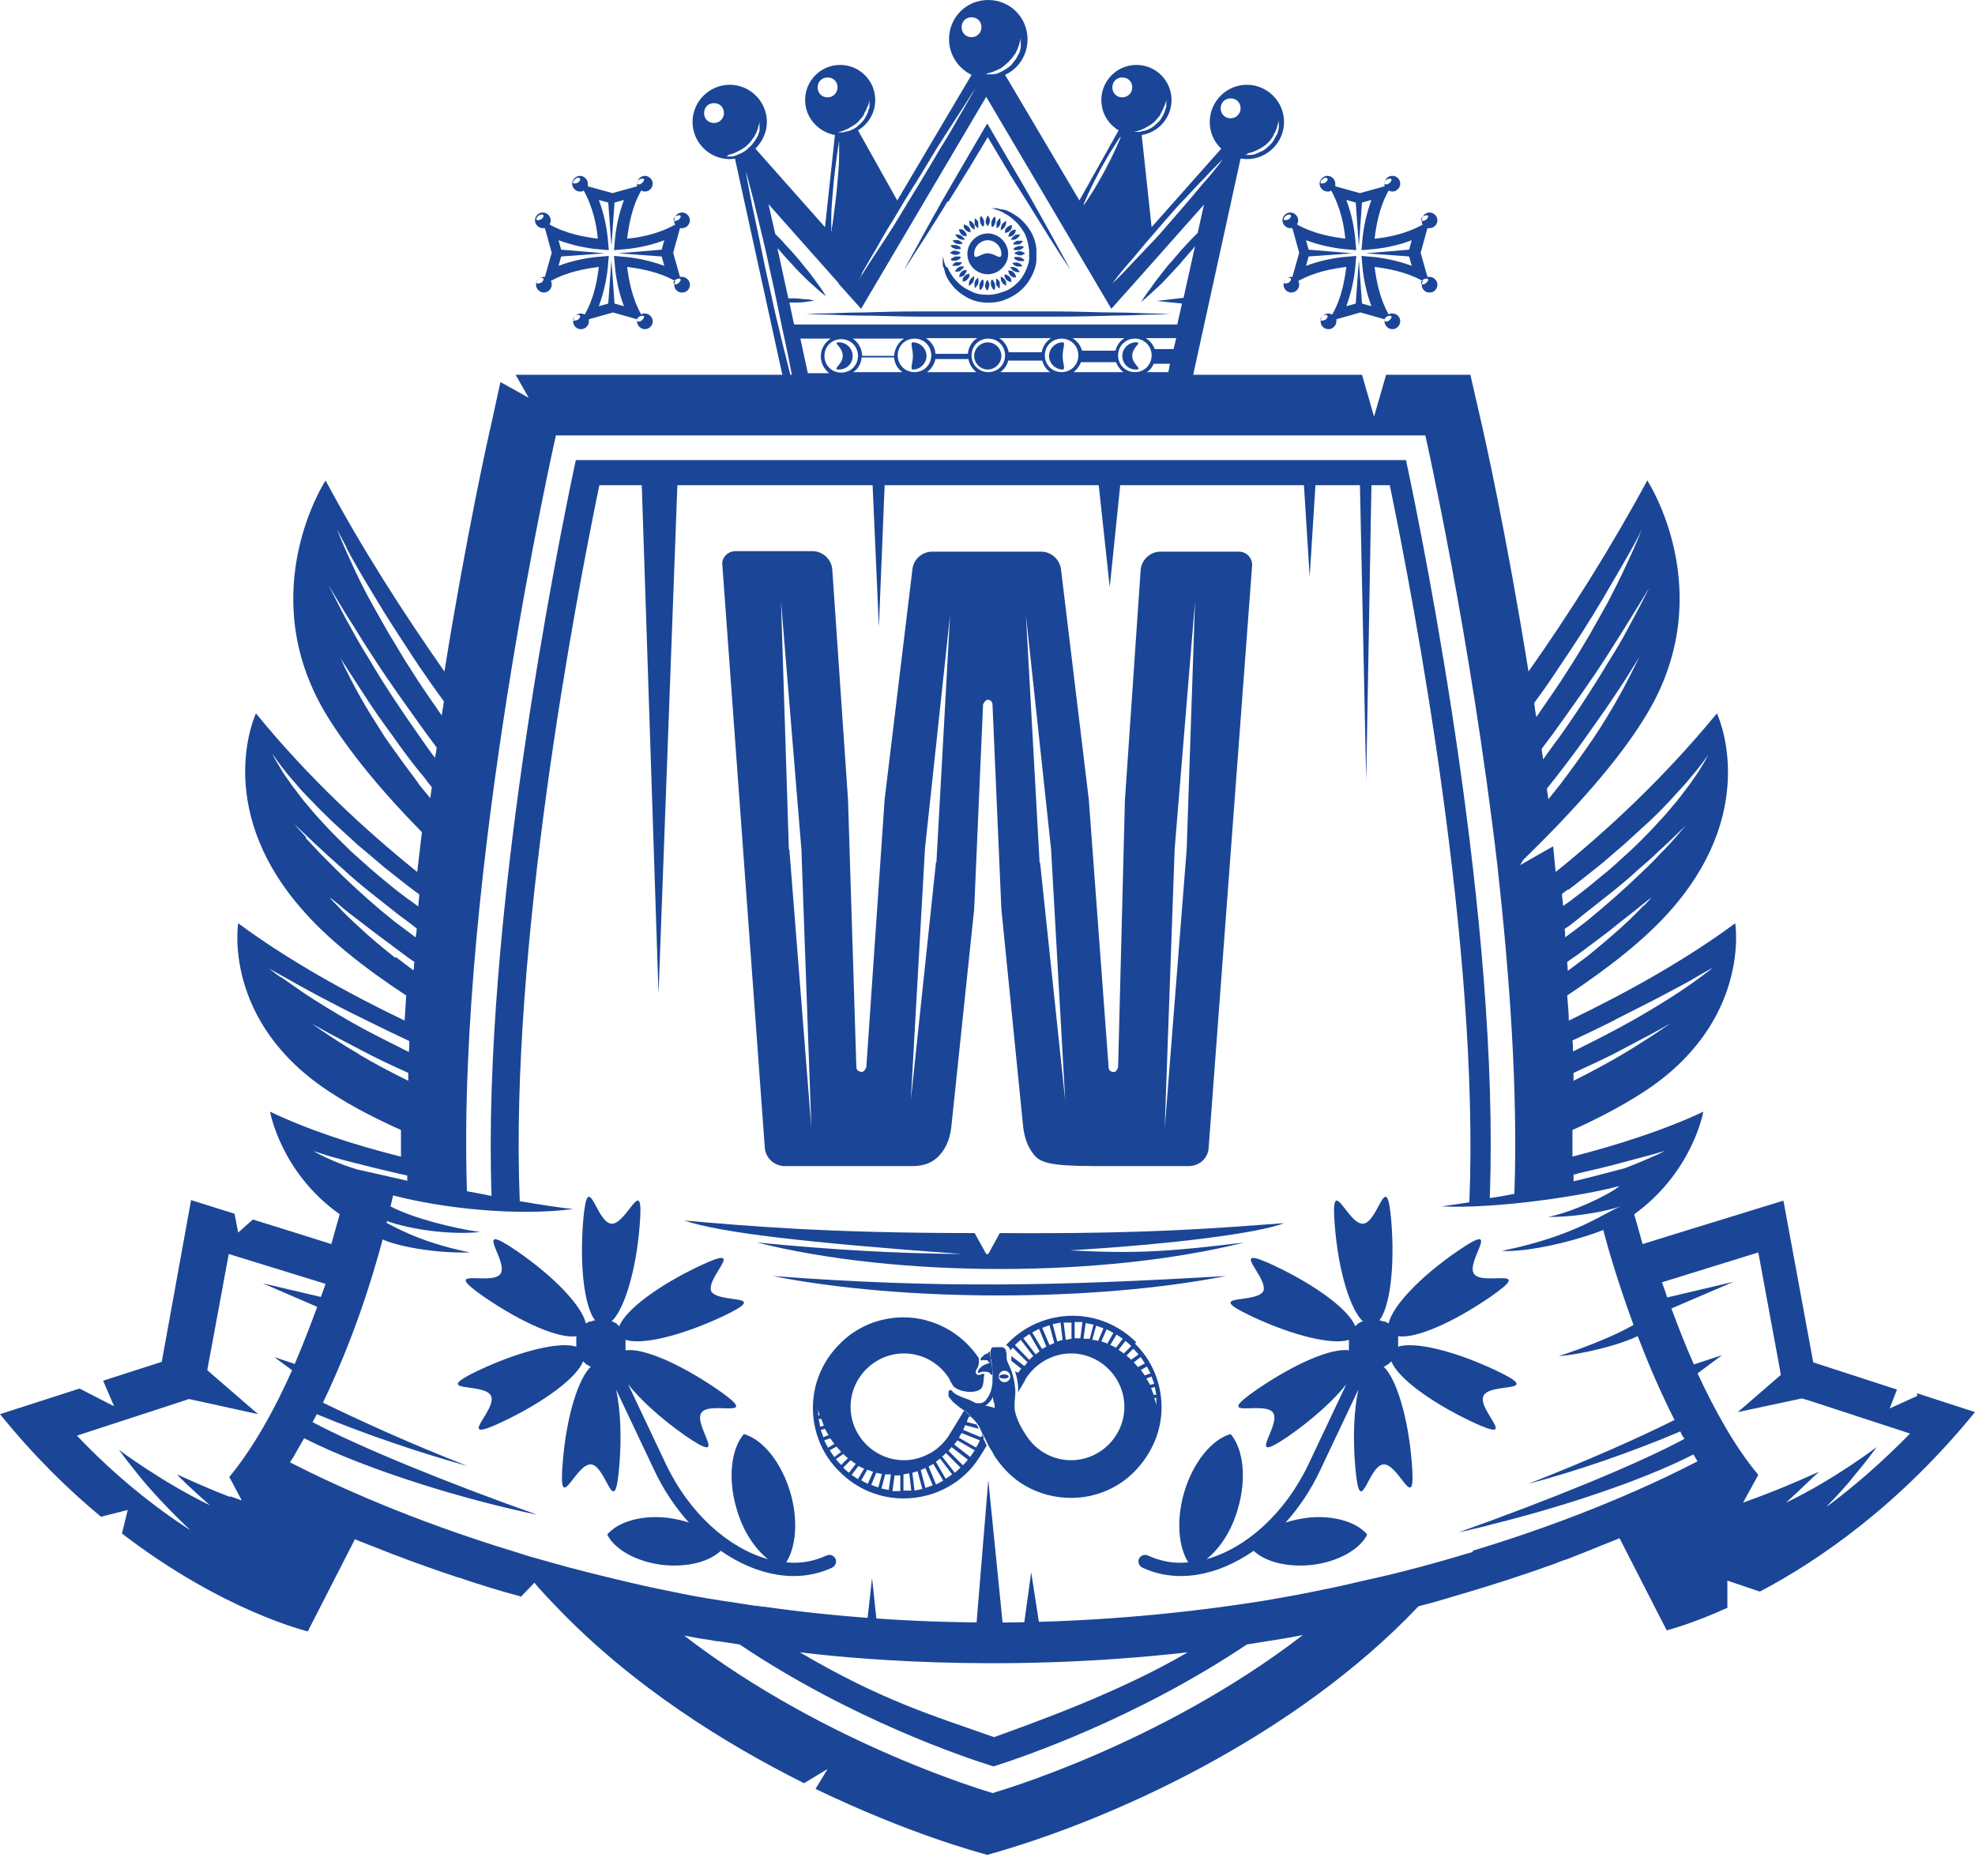 <svg width="40" height="38" viewBox="0 0 40 38" fill="none" xmlns="http://www.w3.org/2000/svg">
<path d="M25.094 11.174H23.504C23.292 11.174 23.112 11.344 23.101 11.556L22.783 16.21L22.645 21.617C22.645 21.617 22.613 21.712 22.571 21.712C22.507 21.723 22.454 21.68 22.454 21.627L22.051 16.189L21.489 11.535C21.468 11.333 21.288 11.174 21.087 11.174H18.881C18.68 11.174 18.5 11.323 18.479 11.535L17.917 16.189L17.546 21.617C17.546 21.617 17.514 21.702 17.461 21.712C17.397 21.712 17.344 21.68 17.344 21.617L17.175 16.199L16.857 11.545C16.846 11.333 16.666 11.164 16.454 11.164H14.895C14.736 11.164 14.609 11.301 14.63 11.45L15.489 23.239C15.5 23.451 15.68 23.62 15.892 23.62H18.479C18.723 23.62 18.903 23.546 19.041 23.387C19.178 23.228 19.253 23.027 19.274 22.762L19.73 18.415L19.91 14.27C19.91 14.27 19.952 14.174 20.005 14.174C20.058 14.174 20.101 14.217 20.101 14.27L20.281 18.415L20.716 22.762C20.737 23.027 20.811 23.228 20.938 23.387C21.066 23.546 21.256 23.62 22.179 23.62H24.076C24.288 23.62 24.469 23.462 24.479 23.249L25.359 11.46C25.37 11.301 25.242 11.174 25.094 11.174ZM15.977 17.206L15.818 12.181L16.231 17.206L16.433 22.857L15.987 17.206H15.977ZM18.956 17.471L18.447 22.285L18.733 17.196L19.242 12.457L18.966 17.461L18.956 17.471ZM21.055 17.471L20.779 12.468L21.288 17.206L21.574 22.295L21.066 17.482L21.055 17.471ZM24.034 17.206L23.589 22.857L23.79 17.206L24.203 12.181L24.034 17.206Z" fill="#1B4697"/>
<path d="M38.834 28.274L38.272 28.529L38.42 28.147L36.724 27.596L36.12 24.32L34.053 24.956L33.268 25.2C33.204 24.977 33.151 24.776 33.098 24.596C34.286 23.737 34.498 22.518 34.498 22.518C33.713 22.889 32.78 23.186 31.847 23.429V22.889C32.346 22.666 32.833 22.412 33.279 22.125C35.473 20.705 35.144 18.701 35.144 18.701C34.127 19.454 32.918 20.122 31.773 20.673C31.773 20.503 31.752 20.334 31.741 20.164C32.568 19.613 33.353 19.009 33.894 18.372C35.664 16.305 34.773 14.45 34.773 14.45C33.692 15.764 32.547 16.825 31.508 17.662C31.487 17.492 31.476 17.312 31.455 17.143L30.787 17.524L30.851 17.418C31.816 16.475 32.791 15.415 33.363 14.45C34.837 11.98 33.363 9.732 33.363 9.732C32.611 11.121 31.794 12.414 30.957 13.602C30.512 10.824 30.056 8.789 30.003 8.566L29.78 7.591H28.073L27.829 8.439L27.585 7.591H10.443L10.708 8.057L10.135 7.739L9.955 8.566C9.902 8.789 9.446 10.824 9.001 13.602C8.163 12.404 7.336 11.121 6.594 9.732C6.594 9.732 5.121 11.98 6.594 14.45C7.061 15.224 7.771 16.072 8.545 16.856C8.513 17.122 8.481 17.397 8.45 17.662C7.411 16.825 6.255 15.764 5.184 14.45C5.184 14.45 4.304 16.305 6.075 18.372C6.615 19.009 7.4 19.623 8.227 20.164C8.216 20.334 8.206 20.503 8.195 20.673C7.05 20.122 5.841 19.454 4.824 18.701C4.824 18.701 4.495 20.705 6.69 22.125C7.124 22.412 7.623 22.666 8.121 22.889V23.429C7.188 23.196 6.244 22.889 5.47 22.518C5.47 22.518 5.682 23.747 6.88 24.596C6.827 24.776 6.774 24.977 6.711 25.2L5.937 24.956L5.121 24.702L4.824 24.967L4.75 24.585L3.87 24.309L3.276 27.585L2.089 27.967L2.311 28.486L1.611 28.126L0 28.645C0.679 29.483 1.368 30.162 2.046 30.723L2.587 30.585L2.47 31.063C4.527 32.642 6.234 33.045 6.234 33.045L7.188 31.179C7.421 31.275 7.676 31.37 7.941 31.476C8.354 31.635 8.799 31.794 9.276 31.953C9.308 31.953 9.351 31.974 9.382 31.985C9.732 32.102 10.103 32.218 10.496 32.324C10.517 32.324 10.527 32.335 10.549 32.345L10.824 32.059C10.899 32.155 10.983 32.239 11.057 32.324C11.132 32.398 11.195 32.473 11.259 32.536C12.807 34.158 14.694 35.325 16.284 36.12L16.761 35.833L16.517 36.236C18.436 37.159 19.814 37.519 19.995 37.572C22.507 36.872 26.218 35.187 28.73 32.536C28.985 32.473 29.239 32.398 29.483 32.324C30.215 32.112 30.893 31.89 31.508 31.667C31.582 31.635 31.667 31.603 31.741 31.582C31.847 31.54 31.932 31.508 32.038 31.465C32.303 31.36 32.558 31.253 32.801 31.158L33.756 33.024C33.756 33.024 34.233 32.907 34.985 32.568V32.017L35.643 32.239C36.851 31.603 38.473 30.48 40 28.603L38.823 28.221L38.834 28.274ZM33.088 13.538C33.014 13.687 32.907 13.899 32.77 14.142C32.632 14.386 32.462 14.672 32.261 14.969C32.059 15.266 31.837 15.574 31.614 15.87C31.529 15.976 31.445 16.082 31.36 16.189C31.349 16.114 31.338 16.04 31.328 15.976C31.381 15.913 31.434 15.839 31.487 15.775C31.72 15.478 31.943 15.181 32.144 14.895C32.346 14.609 32.536 14.344 32.696 14.1C32.855 13.867 32.982 13.665 33.066 13.527C33.151 13.39 33.204 13.305 33.204 13.305C33.204 13.305 33.162 13.39 33.088 13.538ZM33.491 11.736C33.491 11.736 33.406 11.905 33.257 12.192C33.183 12.34 33.088 12.51 32.982 12.711C32.876 12.913 32.748 13.135 32.6 13.368C32.314 13.846 31.964 14.397 31.561 14.959C31.455 15.097 31.36 15.234 31.254 15.383C31.243 15.309 31.232 15.245 31.222 15.171C31.222 15.139 31.222 15.118 31.211 15.097C31.211 15.118 31.211 15.149 31.222 15.171C31.296 15.075 31.37 14.969 31.445 14.874C31.847 14.312 32.229 13.782 32.526 13.316C32.674 13.082 32.812 12.87 32.929 12.679C33.045 12.489 33.151 12.319 33.236 12.181C33.406 11.905 33.501 11.746 33.501 11.746M31.582 13.506C31.922 13.008 32.218 12.541 32.462 12.128C32.706 11.715 32.907 11.365 33.045 11.121C33.183 10.877 33.247 10.729 33.247 10.729C33.247 10.729 33.194 10.877 33.077 11.142C32.961 11.397 32.791 11.768 32.568 12.192C32.452 12.404 32.324 12.626 32.187 12.87C32.049 13.103 31.9 13.358 31.731 13.612C31.572 13.867 31.392 14.121 31.211 14.386C31.179 14.429 31.148 14.482 31.116 14.524C31.095 14.429 31.084 14.333 31.073 14.238C31.254 13.994 31.423 13.75 31.582 13.506ZM31.953 23.769C32.282 23.695 32.6 23.62 32.865 23.546C33.13 23.472 33.353 23.419 33.501 23.376C33.639 23.334 33.724 23.313 33.745 23.302C33.724 23.302 33.65 23.355 33.522 23.408C33.374 23.472 33.162 23.567 32.907 23.663C32.579 23.747 32.24 23.843 31.869 23.928C31.869 23.885 31.869 23.832 31.869 23.79C31.9 23.79 31.932 23.779 31.964 23.769M33.575 20.906C33.406 21.012 33.172 21.171 32.886 21.341C32.6 21.511 32.25 21.701 31.869 21.892C31.869 21.839 31.869 21.786 31.869 21.733C32.229 21.564 32.568 21.415 32.855 21.256C33.151 21.097 33.406 20.97 33.575 20.874C33.724 20.79 33.819 20.737 33.84 20.726C33.819 20.737 33.734 20.8 33.586 20.896M32.696 20.662C33.066 20.472 33.416 20.302 33.713 20.143C34.01 19.984 34.254 19.857 34.423 19.751C34.572 19.666 34.667 19.613 34.689 19.602C34.667 19.623 34.583 19.687 34.455 19.782C34.296 19.899 34.074 20.058 33.787 20.238C33.501 20.419 33.162 20.62 32.791 20.821C32.494 20.98 32.176 21.14 31.858 21.299C31.858 21.224 31.858 21.15 31.847 21.076C32.144 20.938 32.43 20.8 32.706 20.662M33.289 18.341C33.183 18.457 33.024 18.616 32.823 18.797C32.621 18.977 32.388 19.178 32.123 19.39C32.006 19.475 31.879 19.57 31.752 19.666C31.752 19.602 31.741 19.549 31.741 19.486C31.837 19.411 31.943 19.348 32.038 19.274C32.303 19.072 32.558 18.892 32.759 18.722C32.971 18.553 33.141 18.425 33.268 18.319C33.363 18.245 33.427 18.192 33.448 18.182C33.427 18.203 33.374 18.266 33.289 18.351M33.936 16.962C33.851 17.058 33.756 17.164 33.628 17.291C33.512 17.418 33.374 17.556 33.215 17.704C32.907 18.001 32.536 18.33 32.134 18.659C31.996 18.765 31.847 18.881 31.699 18.987C31.699 18.924 31.699 18.871 31.688 18.818C31.816 18.733 31.932 18.637 32.049 18.542C32.462 18.213 32.855 17.917 33.162 17.63C33.321 17.492 33.469 17.365 33.586 17.249C33.713 17.132 33.819 17.037 33.915 16.941C34.031 16.825 34.116 16.75 34.158 16.708C34.116 16.75 34.042 16.835 33.936 16.962ZM31.752 18.033C31.953 17.885 32.144 17.726 32.335 17.577C32.526 17.429 32.706 17.259 32.886 17.111C33.056 16.952 33.225 16.803 33.385 16.655C33.544 16.507 33.681 16.369 33.809 16.231C33.936 16.093 34.053 15.966 34.148 15.86C34.243 15.743 34.328 15.648 34.402 15.552C34.519 15.404 34.593 15.298 34.604 15.277C34.593 15.298 34.54 15.404 34.434 15.574C34.381 15.669 34.296 15.775 34.212 15.902C34.116 16.019 34.021 16.167 33.894 16.305C33.777 16.454 33.639 16.602 33.491 16.761C33.342 16.92 33.183 17.079 33.014 17.238C32.833 17.397 32.664 17.567 32.473 17.715C32.282 17.874 32.091 18.033 31.89 18.182C31.816 18.245 31.731 18.298 31.657 18.351C31.657 18.266 31.635 18.182 31.635 18.107C31.678 18.076 31.72 18.044 31.762 18.012M11.248 8.82H28.868C28.868 8.82 29.791 12.913 30.331 17.567C30.575 19.772 30.745 22.104 30.671 24.182C30.512 24.214 30.342 24.246 30.172 24.267C30.384 18.701 28.858 11.11 28.476 9.319H11.662C11.28 11.1 9.764 18.669 9.955 24.225C9.796 24.193 9.637 24.161 9.457 24.129C9.245 17.673 11.259 8.82 11.259 8.82M7.018 11.1C7.146 11.344 7.347 11.693 7.601 12.107C7.845 12.52 8.153 12.987 8.481 13.485C8.64 13.718 8.81 13.962 8.99 14.206C8.98 14.301 8.958 14.397 8.948 14.492C8.916 14.45 8.884 14.407 8.852 14.354C8.672 14.1 8.492 13.835 8.333 13.581C8.163 13.326 8.025 13.072 7.877 12.838C7.739 12.595 7.612 12.372 7.495 12.16C7.262 11.736 7.103 11.365 6.986 11.11C6.902 10.919 6.849 10.782 6.827 10.729C6.859 10.782 6.923 10.909 7.018 11.089M6.594 11.746C6.626 11.81 6.711 11.948 6.838 12.16C6.923 12.298 7.018 12.467 7.146 12.658C7.262 12.849 7.4 13.072 7.548 13.294C7.845 13.761 8.227 14.291 8.63 14.853C8.704 14.948 8.768 15.043 8.842 15.139C8.842 15.203 8.821 15.277 8.81 15.351C8.704 15.213 8.609 15.075 8.513 14.938C8.11 14.365 7.75 13.824 7.474 13.347C7.326 13.114 7.199 12.891 7.092 12.69C6.976 12.489 6.891 12.319 6.817 12.171C6.7 11.948 6.626 11.799 6.605 11.746M8.471 15.86C8.237 15.552 8.015 15.245 7.813 14.959C7.623 14.662 7.442 14.376 7.305 14.132C7.167 13.888 7.061 13.676 6.986 13.527C6.933 13.411 6.902 13.337 6.88 13.305C6.902 13.337 6.944 13.411 7.008 13.506C7.093 13.644 7.23 13.845 7.379 14.079C7.527 14.312 7.718 14.588 7.93 14.874C8.131 15.16 8.354 15.468 8.598 15.754C8.64 15.818 8.693 15.881 8.746 15.945C8.736 16.019 8.725 16.082 8.715 16.167C8.63 16.061 8.545 15.966 8.471 15.87M5.682 15.563C5.576 15.393 5.523 15.287 5.513 15.266C5.534 15.287 5.598 15.393 5.714 15.542C5.778 15.627 5.863 15.733 5.969 15.849C6.064 15.966 6.181 16.093 6.308 16.22C6.435 16.358 6.584 16.496 6.732 16.644C6.891 16.793 7.061 16.941 7.23 17.1C7.411 17.249 7.591 17.408 7.782 17.567C7.972 17.715 8.163 17.874 8.365 18.023C8.407 18.054 8.45 18.086 8.492 18.118C8.492 18.203 8.471 18.277 8.471 18.362C8.396 18.309 8.322 18.245 8.237 18.192C8.036 18.044 7.845 17.885 7.654 17.726C7.464 17.567 7.283 17.397 7.114 17.249C6.944 17.079 6.785 16.931 6.637 16.772C6.488 16.613 6.35 16.464 6.234 16.316C6.107 16.178 6.011 16.029 5.916 15.913C5.831 15.786 5.746 15.68 5.693 15.584M6.202 16.962C6.075 16.825 5.99 16.729 5.958 16.687C5.99 16.719 6.085 16.814 6.223 16.941C6.308 17.026 6.425 17.132 6.552 17.249C6.679 17.365 6.817 17.492 6.976 17.63C7.283 17.917 7.676 18.213 8.089 18.542C8.206 18.627 8.322 18.712 8.439 18.807C8.439 18.871 8.428 18.924 8.418 18.987C8.28 18.881 8.131 18.775 7.994 18.669C7.58 18.341 7.209 18.001 6.912 17.715C6.764 17.567 6.626 17.429 6.499 17.302C6.382 17.174 6.276 17.068 6.191 16.973M8.004 19.401C7.739 19.189 7.495 18.987 7.305 18.807C7.103 18.627 6.944 18.468 6.838 18.351C6.753 18.266 6.7 18.213 6.679 18.182C6.7 18.192 6.764 18.245 6.859 18.319C6.976 18.425 7.156 18.563 7.368 18.722C7.58 18.892 7.835 19.072 8.1 19.274C8.195 19.348 8.301 19.422 8.407 19.496H8.386C8.386 19.56 8.386 19.613 8.375 19.655C8.259 19.57 8.131 19.475 8.025 19.39M5.682 19.793C5.545 19.698 5.46 19.623 5.439 19.613C5.46 19.623 5.555 19.677 5.704 19.761C5.873 19.857 6.117 19.994 6.414 20.154C6.711 20.312 7.061 20.493 7.432 20.673C7.707 20.811 7.994 20.949 8.29 21.087C8.29 21.161 8.29 21.235 8.28 21.309C7.962 21.15 7.644 20.991 7.347 20.832C6.976 20.631 6.647 20.429 6.361 20.249C6.075 20.069 5.852 19.899 5.693 19.793M7.252 21.341C6.955 21.171 6.721 21.012 6.562 20.906C6.425 20.811 6.329 20.747 6.319 20.737C6.34 20.747 6.435 20.8 6.584 20.885C6.753 20.98 7.008 21.108 7.305 21.267C7.58 21.415 7.919 21.574 8.269 21.733C8.269 21.786 8.269 21.839 8.269 21.892C7.898 21.712 7.548 21.521 7.262 21.352M6.372 23.323C6.372 23.323 6.478 23.355 6.605 23.398C7.008 23.525 8.174 23.8 8.248 23.811V23.917C7.93 23.843 7.591 23.769 7.22 23.684C6.912 23.588 6.626 23.472 6.361 23.323M4.654 30.32C4.124 30.119 3.615 29.875 3.583 29.865C3.615 29.907 3.901 30.183 4.251 30.49C3.265 30.013 2.407 29.366 2.407 29.366C2.407 29.366 2.576 29.6 2.862 29.949C3.117 30.257 3.467 30.628 3.859 30.999C3.138 30.532 2.343 29.907 1.558 29.08L3.636 28.402L3.827 28.338L5.227 28.645L4.198 27.755L4.633 25.401L6.594 26.006C6.562 26.09 6.531 26.186 6.499 26.271L5.322 25.995L6.425 26.472C6.287 26.843 6.138 27.235 5.969 27.628L5.555 27.49L5.916 27.755C5.566 28.539 5.142 29.313 4.644 29.918L4.898 30.395C4.824 30.363 4.75 30.342 4.665 30.31M20.111 36.321C20.111 36.321 16.761 35.367 13.856 33.13C14.026 33.162 14.185 33.194 14.355 33.215C14.429 33.225 14.492 33.247 14.567 33.247C14.704 33.268 14.842 33.289 14.98 33.31C17.238 34.826 19.539 35.6 20.122 35.78C20.694 35.6 23.006 34.816 25.253 33.31C25.635 33.247 26.016 33.194 26.387 33.119C23.483 35.356 20.133 36.31 20.133 36.31M20.133 35.187C18.934 34.763 17.874 34.455 16.199 33.469C16.994 33.565 20.143 33.914 24.055 33.469C22.666 34.285 20.896 34.911 20.133 35.187ZM29.833 31.434C29.165 31.635 28.444 31.837 27.67 32.006C27.352 32.08 27.034 32.155 26.706 32.218C26.356 32.292 25.995 32.356 25.624 32.42C24.044 32.674 22.285 32.844 20.398 32.865C20.313 32.865 20.217 32.865 20.133 32.865H20.111C18.457 32.865 16.91 32.748 15.489 32.547C15.425 32.547 15.362 32.526 15.298 32.526C15.065 32.494 14.832 32.451 14.598 32.42C14.249 32.367 13.899 32.303 13.559 32.229C13.231 32.165 12.902 32.091 12.595 32.017C12.107 31.9 11.63 31.784 11.185 31.656C11.132 31.646 11.089 31.625 11.036 31.614C10.951 31.593 10.856 31.561 10.771 31.54C10.655 31.508 10.538 31.465 10.432 31.434C8.301 30.787 6.743 30.066 5.873 29.621C5.979 29.462 6.064 29.292 6.16 29.133C7.453 29.79 9.478 30.395 10.877 30.681C9.022 30.024 7.241 29.292 6.329 28.805C6.361 28.752 6.393 28.698 6.414 28.645C7.411 29.059 8.513 29.43 9.467 29.695C8.28 29.229 7.305 28.783 6.541 28.412C7.135 27.172 7.517 25.984 7.75 25.105C8.036 25.242 8.81 25.391 9.52 25.369C8.45 25.157 7.909 24.797 7.835 24.776V24.733C8.28 24.892 9.064 25.02 9.722 24.956C9.139 24.871 8.354 24.67 7.909 24.437L7.962 24.214C8.969 24.479 10.474 24.638 11.609 24.49C11.376 24.468 11.026 24.415 10.527 24.331C10.315 19.21 11.651 12.181 12.139 9.828H12.998L13.337 20.132L13.719 9.828H17.673L17.8 12.701L17.917 9.828H22.253L22.476 11.895L22.688 9.828H26.409L26.525 11.683L26.642 9.828H27.543L27.67 15.818L27.776 9.828H28.147C28.635 12.181 29.971 19.221 29.759 24.352C29.579 24.384 29.398 24.405 29.197 24.437C30.331 24.49 32.102 24.214 32.801 24.023C32.589 24.203 31.826 24.564 31.349 24.649C31.731 24.659 32.367 24.585 32.823 24.437C32.473 24.574 31.922 25.03 30.416 25.338C30.957 25.369 31.911 25.136 32.473 24.914C32.473 24.945 33.014 27.002 33.915 28.762C33.151 29.144 32.165 29.578 30.957 30.055C31.922 29.801 33.035 29.419 34.031 28.995C34.053 29.048 34.084 29.101 34.116 29.144C33.225 29.631 31.413 30.373 29.536 31.041C29.61 31.02 29.695 31.01 29.769 30.988C29.844 30.967 29.918 30.957 29.992 30.935C30.066 30.914 30.13 30.904 30.194 30.882C31.529 30.554 33.194 30.024 34.296 29.462C34.328 29.504 34.349 29.557 34.381 29.6C33.522 30.045 31.964 30.766 29.822 31.413M37 30.511C37.212 30.289 37.403 30.087 37.551 29.896C37.837 29.557 38.007 29.313 38.007 29.313C38.007 29.313 37.148 29.971 36.173 30.437C36.512 30.13 36.798 29.843 36.841 29.812C36.809 29.822 36.289 30.066 35.759 30.267C35.6 30.331 35.441 30.384 35.303 30.437L35.611 29.875C35.134 29.303 34.731 28.571 34.381 27.819L34.879 27.448L34.307 27.638C34.137 27.257 33.989 26.875 33.851 26.504L35.113 25.963L33.766 26.281C33.734 26.175 33.692 26.069 33.66 25.974L35.611 25.369L36.046 27.723L36.067 27.85L35.197 28.603L36.491 28.327L36.608 28.359L38.685 29.038C38.113 29.621 37.551 30.108 37.01 30.511" fill="#1B4697"/>
<path d="M14.408 26.165C14.27 25.878 15.192 25.158 14.164 25.645C13.316 26.048 12.669 26.536 12.542 26.864C12.542 26.864 12.542 26.864 12.531 26.854L12.51 26.833C12.51 26.833 12.489 26.822 12.489 26.811C12.489 26.811 12.489 26.811 12.478 26.801C12.478 26.801 12.478 26.801 12.467 26.801C12.467 26.801 12.446 26.79 12.436 26.78C12.436 26.78 12.415 26.769 12.404 26.769C12.404 26.769 12.393 26.769 12.383 26.769C12.637 26.536 12.881 25.762 12.955 24.829C13.051 23.695 12.701 24.808 12.383 24.787C12.065 24.765 11.906 23.599 11.81 24.744C11.736 25.677 11.842 26.483 12.054 26.748C12.054 26.748 12.043 26.748 12.033 26.748C12.022 26.748 12.012 26.748 12.001 26.759C12.001 26.759 11.98 26.759 11.969 26.769H11.959C11.959 26.769 11.959 26.769 11.948 26.769C11.948 26.769 11.927 26.769 11.916 26.78C11.916 26.78 11.895 26.79 11.884 26.801C11.884 26.801 11.874 26.801 11.863 26.801C11.789 26.462 11.238 25.868 10.464 25.338C9.52 24.691 10.315 25.55 10.135 25.804C9.955 26.059 8.874 25.624 9.806 26.271C10.58 26.801 11.322 27.119 11.672 27.066C11.672 27.066 11.672 27.076 11.672 27.087C11.672 27.098 11.672 27.108 11.672 27.119C11.672 27.119 11.672 27.14 11.672 27.151C11.672 27.151 11.672 27.161 11.672 27.172C11.672 27.172 11.672 27.183 11.672 27.193C11.672 27.204 11.672 27.214 11.672 27.225C11.672 27.235 11.672 27.246 11.672 27.257C11.672 27.257 11.672 27.267 11.672 27.278C11.344 27.172 10.559 27.352 9.7 27.755C8.672 28.243 9.806 27.988 9.944 28.274C10.082 28.561 9.16 29.282 10.188 28.794C11.036 28.391 11.683 27.903 11.81 27.575C11.81 27.575 11.81 27.575 11.821 27.585L11.842 27.607C11.842 27.607 11.863 27.617 11.863 27.628C11.863 27.628 11.863 27.628 11.874 27.638C11.874 27.638 11.874 27.638 11.884 27.638C11.884 27.638 11.906 27.649 11.916 27.66C11.916 27.66 11.937 27.67 11.948 27.681C11.948 27.681 11.959 27.681 11.969 27.681C11.715 27.914 11.471 28.688 11.397 29.621C11.301 30.755 11.651 29.642 11.969 29.663C12.287 29.684 12.446 30.851 12.542 29.706C12.595 29.091 12.563 28.54 12.478 28.147L13.241 29.759C13.432 30.172 13.676 30.533 13.952 30.84C13.825 30.798 13.676 30.766 13.528 30.745C12.987 30.681 12.51 30.829 12.298 31.084C12.446 31.381 12.881 31.635 13.422 31.699C13.92 31.752 14.365 31.635 14.598 31.413C15.33 31.922 16.157 32.081 16.857 31.752C16.92 31.72 16.952 31.635 16.92 31.572C16.888 31.508 16.814 31.476 16.74 31.508C16.485 31.625 16.21 31.678 15.924 31.646C16.125 31.328 16.168 30.787 16.008 30.236C15.828 29.621 15.447 29.154 15.065 29.048C14.81 29.345 14.736 29.939 14.916 30.554C15.044 31.01 15.287 31.37 15.553 31.582C14.758 31.36 13.962 30.66 13.485 29.653L12.722 28.041C12.966 28.349 13.379 28.73 13.877 29.08C14.821 29.727 14.026 28.868 14.206 28.614C14.386 28.359 15.468 28.794 14.535 28.147C13.761 27.617 13.019 27.299 12.669 27.352C12.669 27.352 12.669 27.341 12.669 27.331C12.669 27.32 12.669 27.31 12.669 27.299C12.669 27.299 12.669 27.278 12.669 27.267C12.669 27.267 12.669 27.257 12.669 27.246C12.669 27.246 12.669 27.235 12.669 27.225C12.669 27.214 12.669 27.204 12.669 27.193C12.669 27.183 12.669 27.172 12.669 27.161C12.669 27.161 12.669 27.151 12.669 27.14C12.998 27.246 13.782 27.066 14.641 26.663C15.669 26.175 14.535 26.43 14.397 26.144" fill="#1B4697"/>
<path d="M25.582 26.165C25.72 25.878 24.797 25.158 25.826 25.645C26.674 26.048 27.32 26.536 27.448 26.864C27.448 26.864 27.448 26.864 27.458 26.854L27.479 26.833C27.479 26.833 27.501 26.822 27.501 26.811C27.501 26.811 27.501 26.811 27.511 26.801C27.511 26.801 27.511 26.801 27.522 26.801C27.522 26.801 27.543 26.79 27.554 26.78C27.554 26.78 27.575 26.769 27.585 26.769C27.585 26.769 27.596 26.769 27.607 26.769C27.352 26.536 27.108 25.762 27.034 24.829C26.939 23.695 27.289 24.808 27.607 24.787C27.925 24.765 28.084 23.599 28.179 24.744C28.253 25.677 28.147 26.483 27.935 26.748C27.935 26.748 27.946 26.748 27.956 26.748C27.967 26.748 27.978 26.748 27.988 26.759C27.988 26.759 28.009 26.759 28.02 26.769H28.031C28.031 26.769 28.031 26.769 28.041 26.769C28.041 26.769 28.062 26.769 28.073 26.78C28.073 26.78 28.094 26.79 28.105 26.801C28.105 26.801 28.116 26.801 28.126 26.801C28.2 26.462 28.752 25.868 29.526 25.338C30.469 24.691 29.674 25.55 29.854 25.804C30.034 26.059 31.116 25.624 30.183 26.271C29.409 26.801 28.667 27.119 28.317 27.066C28.317 27.066 28.317 27.076 28.317 27.087C28.317 27.098 28.317 27.108 28.317 27.119C28.317 27.119 28.317 27.14 28.317 27.151C28.317 27.151 28.317 27.161 28.317 27.172C28.317 27.172 28.317 27.183 28.317 27.193C28.317 27.204 28.317 27.214 28.317 27.225C28.317 27.235 28.317 27.246 28.317 27.257C28.317 27.257 28.317 27.267 28.317 27.278C28.646 27.172 29.43 27.352 30.289 27.755C31.317 28.243 30.183 27.988 30.045 28.274C29.907 28.561 30.829 29.282 29.801 28.794C28.953 28.391 28.306 27.903 28.179 27.575C28.179 27.575 28.179 27.575 28.169 27.585L28.147 27.607C28.147 27.607 28.126 27.617 28.126 27.628C28.126 27.628 28.126 27.628 28.116 27.638C28.116 27.638 28.116 27.638 28.105 27.638C28.105 27.638 28.084 27.649 28.073 27.66C28.073 27.66 28.052 27.67 28.041 27.681C28.041 27.681 28.031 27.681 28.02 27.681C28.274 27.914 28.518 28.688 28.593 29.621C28.688 30.755 28.338 29.642 28.02 29.663C27.702 29.684 27.543 30.851 27.448 29.706C27.395 29.091 27.426 28.54 27.511 28.147L26.748 29.759C26.557 30.172 26.313 30.533 26.038 30.84C26.165 30.798 26.313 30.766 26.462 30.745C27.002 30.681 27.479 30.829 27.691 31.084C27.543 31.381 27.108 31.635 26.568 31.699C26.069 31.752 25.624 31.635 25.391 31.413C24.659 31.922 23.832 32.081 23.133 31.752C23.069 31.72 23.037 31.635 23.069 31.572C23.101 31.508 23.175 31.476 23.249 31.508C23.504 31.625 23.779 31.678 24.066 31.646C23.864 31.328 23.822 30.787 23.981 30.236C24.161 29.621 24.543 29.154 24.924 29.048C25.179 29.345 25.253 29.939 25.073 30.554C24.946 31.01 24.702 31.37 24.437 31.582C25.232 31.36 26.027 30.66 26.504 29.653L27.267 28.041C27.023 28.349 26.61 28.73 26.112 29.08C25.168 29.727 25.963 28.868 25.783 28.614C25.603 28.359 24.521 28.794 25.454 28.147C26.228 27.617 26.971 27.299 27.32 27.352C27.32 27.352 27.32 27.341 27.32 27.331C27.32 27.32 27.32 27.31 27.32 27.299C27.32 27.299 27.32 27.278 27.32 27.267C27.32 27.267 27.32 27.257 27.32 27.246C27.32 27.246 27.32 27.235 27.32 27.225C27.32 27.214 27.32 27.204 27.32 27.193C27.32 27.183 27.32 27.172 27.32 27.161C27.32 27.161 27.32 27.151 27.32 27.14C26.992 27.246 26.207 27.066 25.349 26.663C24.32 26.175 25.454 26.43 25.592 26.144" fill="#1B4697"/>
<path d="M15.648 25.847C18.33 26.377 22.189 26.366 24.828 25.847C21.404 26.048 19.04 26.101 15.648 25.847Z" fill="#1B4697"/>
<path d="M21.67 25.327C23.78 25.2 25.497 24.977 26.006 24.776C24.691 24.871 23.313 24.998 20.249 24.977L20.016 25.401H19.974L19.74 24.977C16.666 24.977 15.107 24.829 13.856 24.723C14.588 24.967 16.274 25.168 19.486 25.401C18.182 25.391 16.857 25.317 15.33 25.168C18.214 25.889 22.359 25.878 25.2 25.168C23.716 25.348 23.048 25.401 21.67 25.327Z" fill="#1B4697"/>
<path d="M20.673 33.384L20.885 31.847L21.097 33.215L20.673 33.384Z" fill="#1B4697"/>
<path d="M17.831 33.554L17.662 31.964L17.492 33.49L17.831 33.554Z" fill="#1B4697"/>
<path d="M19.773 32.939L20.016 29.981L20.313 32.939H19.773Z" fill="#1B4697"/>
<path d="M31.571 27.469C32.017 27.437 32.822 27.246 33.204 27.045L33.161 26.79C32.812 27.013 32.154 27.278 31.571 27.469Z" fill="#1B4697"/>
<path d="M14.758 3.223C14.758 3.223 14.843 3.223 14.885 3.212L15.945 8.047H24.066L25.126 3.212C25.126 3.212 25.211 3.223 25.253 3.223C25.667 3.223 26.006 2.884 26.006 2.47C26.006 2.057 25.667 1.717 25.253 1.717C24.84 1.717 24.501 2.057 24.501 2.47C24.501 2.682 24.586 2.873 24.734 3.011L23.324 4.601L23.123 2.735C23.462 2.682 23.727 2.385 23.727 2.025C23.727 1.633 23.409 1.315 23.017 1.315C22.624 1.315 22.306 1.633 22.306 2.025C22.306 2.29 22.444 2.513 22.656 2.64L21.861 4.06L20.356 1.516C20.631 1.389 20.811 1.113 20.811 0.795C20.811 0.36 20.462 0 20.016 0C19.571 0 19.221 0.35 19.221 0.795C19.221 1.113 19.412 1.389 19.677 1.516L18.172 4.06L17.377 2.64C17.588 2.513 17.726 2.29 17.726 2.025C17.726 1.633 17.408 1.315 17.016 1.315C16.624 1.315 16.306 1.633 16.306 2.025C16.306 2.385 16.571 2.672 16.91 2.735L16.709 4.601L15.299 3.011C15.436 2.873 15.532 2.682 15.532 2.47C15.532 2.057 15.193 1.717 14.779 1.717C14.366 1.717 14.026 2.057 14.026 2.47C14.026 2.884 14.366 3.223 14.779 3.223M16.359 7.548L16.21 6.859H16.825C16.709 6.933 16.624 7.061 16.624 7.22C16.624 7.358 16.698 7.485 16.793 7.559H16.359V7.548ZM17.037 7.548C16.846 7.548 16.698 7.4 16.698 7.209C16.698 7.018 16.846 6.87 17.037 6.87C17.228 6.87 17.377 7.018 17.377 7.209C17.377 7.4 17.228 7.548 17.037 7.548ZM17.26 6.859H18.309C18.193 6.933 18.119 7.061 18.108 7.209H17.461C17.461 7.061 17.377 6.923 17.26 6.849M17.281 7.538C17.377 7.474 17.44 7.368 17.451 7.241H18.108C18.119 7.368 18.182 7.474 18.278 7.538H17.281ZM18.521 7.538C18.331 7.538 18.182 7.389 18.182 7.199C18.182 7.008 18.331 6.859 18.521 6.859C18.712 6.859 18.861 7.008 18.861 7.199C18.861 7.389 18.712 7.538 18.521 7.538ZM18.744 6.849H19.794C19.688 6.912 19.613 7.029 19.603 7.167H18.945C18.945 7.039 18.861 6.923 18.755 6.849M18.776 7.538C18.861 7.474 18.924 7.379 18.945 7.273H19.613C19.635 7.389 19.698 7.474 19.773 7.538H18.776ZM20.016 7.538C19.826 7.538 19.677 7.389 19.677 7.199C19.677 7.008 19.826 6.859 20.016 6.859C20.207 6.859 20.356 7.008 20.356 7.199C20.356 7.389 20.207 7.538 20.016 7.538ZM20.239 6.849H21.288C21.193 6.912 21.119 7.008 21.098 7.135H20.43C20.409 7.029 20.345 6.912 20.239 6.849ZM20.26 7.538C20.334 7.485 20.398 7.4 20.419 7.305H21.108C21.14 7.411 21.193 7.485 21.267 7.538H20.271H20.26ZM21.5 7.538C21.31 7.538 21.161 7.389 21.161 7.199C21.161 7.008 21.31 6.859 21.5 6.859C21.691 6.859 21.84 7.008 21.84 7.199C21.84 7.389 21.691 7.538 21.5 7.538ZM21.723 6.849H22.773C22.688 6.902 22.614 6.997 22.593 7.103H21.914C21.893 7.008 21.819 6.912 21.723 6.849ZM21.744 7.538C21.808 7.485 21.861 7.421 21.893 7.336H22.603C22.635 7.421 22.688 7.485 22.752 7.538H21.755H21.744ZM22.985 7.538C22.794 7.538 22.645 7.389 22.645 7.199C22.645 7.008 22.794 6.859 22.985 6.859C23.176 6.859 23.324 7.008 23.324 7.199C23.324 7.389 23.176 7.538 22.985 7.538ZM23.663 7.538H23.229C23.292 7.495 23.335 7.442 23.366 7.368H23.695L23.663 7.538ZM23.769 7.071H23.388C23.356 6.986 23.292 6.902 23.207 6.849H23.822L23.769 7.071ZM25.275 3.106C25.275 3.106 25.317 3.096 25.349 3.085C25.37 3.085 25.402 3.064 25.434 3.053C25.465 3.043 25.487 3.021 25.518 3.011C25.55 2.99 25.572 2.979 25.603 2.958C25.635 2.937 25.656 2.915 25.678 2.894C25.699 2.873 25.731 2.841 25.741 2.82C25.762 2.788 25.784 2.767 25.794 2.735C25.805 2.703 25.826 2.682 25.837 2.65C25.847 2.619 25.858 2.597 25.868 2.566C25.868 2.544 25.879 2.513 25.89 2.491C25.89 2.47 25.9 2.449 25.9 2.438C25.9 2.46 25.9 2.47 25.9 2.502C25.9 2.523 25.9 2.555 25.9 2.576C25.9 2.608 25.89 2.64 25.879 2.672C25.879 2.703 25.858 2.735 25.837 2.767C25.815 2.799 25.805 2.831 25.784 2.862C25.762 2.894 25.731 2.926 25.709 2.947C25.678 2.968 25.656 3 25.625 3.021C25.593 3.043 25.561 3.064 25.529 3.074C25.497 3.085 25.465 3.106 25.434 3.117C25.402 3.127 25.37 3.138 25.338 3.138C25.306 3.138 25.285 3.138 25.264 3.138C25.243 3.138 25.222 3.138 25.201 3.138C25.222 3.138 25.232 3.138 25.253 3.127M23.207 4.919C23.335 4.771 23.472 4.612 23.61 4.453C23.748 4.294 23.886 4.135 24.024 3.997C24.162 3.848 24.278 3.721 24.395 3.605C24.501 3.488 24.596 3.393 24.66 3.329C24.723 3.265 24.766 3.223 24.766 3.223C24.766 3.223 24.734 3.265 24.681 3.34C24.617 3.414 24.543 3.52 24.437 3.636C24.331 3.753 24.215 3.901 24.087 4.05C23.96 4.198 23.822 4.357 23.684 4.516C23.547 4.675 23.409 4.834 23.271 4.972C23.133 5.121 23.006 5.248 22.9 5.364C22.794 5.481 22.698 5.576 22.635 5.64C22.571 5.704 22.529 5.746 22.529 5.746C22.529 5.746 22.561 5.704 22.614 5.629C22.677 5.555 22.752 5.449 22.858 5.333C22.964 5.216 23.08 5.068 23.207 4.919ZM23.017 2.661C23.017 2.661 23.059 2.65 23.08 2.64C23.101 2.64 23.133 2.619 23.154 2.608C23.186 2.608 23.207 2.576 23.239 2.566C23.271 2.544 23.292 2.534 23.324 2.513C23.356 2.491 23.377 2.47 23.398 2.449C23.419 2.428 23.441 2.396 23.462 2.375C23.483 2.354 23.504 2.322 23.515 2.29C23.525 2.258 23.547 2.237 23.557 2.205C23.568 2.173 23.578 2.152 23.589 2.131C23.61 2.078 23.621 2.036 23.621 2.004C23.621 2.025 23.621 2.036 23.621 2.057C23.621 2.078 23.621 2.11 23.621 2.131C23.621 2.163 23.621 2.184 23.6 2.216C23.6 2.248 23.578 2.279 23.568 2.311C23.547 2.343 23.536 2.375 23.515 2.407C23.494 2.438 23.472 2.46 23.441 2.491C23.409 2.513 23.388 2.544 23.356 2.566C23.324 2.587 23.292 2.608 23.26 2.619C23.229 2.629 23.197 2.65 23.165 2.65C23.133 2.65 23.101 2.672 23.08 2.672C23.048 2.672 23.027 2.672 23.006 2.672C22.985 2.672 22.964 2.672 22.953 2.672C22.964 2.672 22.985 2.672 23.006 2.661M21.967 4.092C21.967 4.092 22.009 3.997 22.041 3.923C22.105 3.785 22.19 3.615 22.285 3.435C22.381 3.265 22.476 3.096 22.561 2.968C22.603 2.905 22.635 2.852 22.656 2.82C22.677 2.788 22.698 2.767 22.698 2.767C22.698 2.767 22.698 2.788 22.677 2.831C22.656 2.873 22.635 2.926 22.603 3C22.54 3.138 22.455 3.308 22.359 3.488C22.264 3.658 22.168 3.827 22.084 3.954C22.041 4.018 22.009 4.071 21.988 4.103C21.967 4.135 21.946 4.156 21.946 4.156C21.946 4.156 21.946 4.135 21.967 4.092ZM20.006 1.484C20.006 1.484 20.059 1.474 20.08 1.463C20.112 1.463 20.133 1.442 20.165 1.431C20.197 1.421 20.228 1.399 20.26 1.389C20.292 1.368 20.324 1.346 20.345 1.325C20.377 1.304 20.398 1.272 20.43 1.251C20.451 1.219 20.483 1.198 20.504 1.166C20.525 1.134 20.546 1.103 20.568 1.081C20.578 1.05 20.599 1.018 20.61 0.986C20.621 0.954 20.631 0.933 20.642 0.901C20.642 0.869 20.663 0.848 20.663 0.827C20.663 0.806 20.674 0.785 20.674 0.763C20.674 0.785 20.674 0.806 20.674 0.827C20.674 0.848 20.674 0.88 20.674 0.912C20.674 0.922 20.674 0.944 20.674 0.954C20.674 0.965 20.674 0.986 20.663 1.007C20.663 1.039 20.642 1.071 20.621 1.113C20.599 1.145 20.589 1.187 20.557 1.219C20.536 1.251 20.504 1.283 20.483 1.315C20.451 1.346 20.419 1.368 20.387 1.389C20.355 1.41 20.324 1.431 20.281 1.452C20.25 1.463 20.218 1.484 20.175 1.495C20.154 1.495 20.143 1.495 20.122 1.505C20.101 1.505 20.09 1.505 20.08 1.505C20.048 1.505 20.027 1.505 19.995 1.505C19.974 1.505 19.953 1.505 19.931 1.505C19.953 1.505 19.974 1.505 19.995 1.495M17.451 5.545C17.514 5.439 17.599 5.28 17.716 5.089C17.822 4.898 17.949 4.675 18.097 4.442C18.235 4.209 18.384 3.954 18.543 3.711C18.691 3.467 18.85 3.212 18.988 2.979C19.136 2.746 19.274 2.534 19.391 2.354C19.507 2.173 19.613 2.014 19.677 1.908C19.751 1.802 19.783 1.739 19.783 1.739C19.783 1.739 19.751 1.802 19.688 1.908C19.624 2.014 19.539 2.173 19.423 2.364C19.317 2.555 19.189 2.778 19.041 3.011C18.903 3.244 18.755 3.499 18.606 3.742C18.458 3.986 18.299 4.241 18.161 4.474C18.023 4.707 17.875 4.919 17.758 5.099C17.642 5.28 17.535 5.439 17.472 5.545C17.398 5.651 17.366 5.714 17.366 5.714C17.366 5.714 17.398 5.651 17.461 5.545M17.005 2.672C17.005 2.672 17.048 2.661 17.069 2.65C17.09 2.65 17.122 2.629 17.143 2.619C17.175 2.619 17.196 2.587 17.228 2.576C17.26 2.555 17.281 2.544 17.313 2.523C17.345 2.502 17.366 2.481 17.387 2.46C17.408 2.438 17.43 2.407 17.451 2.385C17.472 2.364 17.493 2.332 17.504 2.301C17.514 2.269 17.535 2.248 17.546 2.216C17.557 2.184 17.567 2.163 17.578 2.142C17.599 2.089 17.61 2.046 17.61 2.014C17.61 2.036 17.61 2.046 17.61 2.067C17.61 2.089 17.61 2.12 17.61 2.142C17.61 2.173 17.61 2.195 17.588 2.226C17.588 2.258 17.567 2.29 17.557 2.322C17.535 2.354 17.525 2.385 17.504 2.417C17.483 2.449 17.461 2.47 17.43 2.502C17.398 2.523 17.377 2.555 17.345 2.576C17.313 2.597 17.281 2.619 17.249 2.629C17.218 2.64 17.186 2.661 17.154 2.661C17.122 2.661 17.09 2.682 17.069 2.682C17.037 2.682 17.016 2.682 16.995 2.682C16.974 2.682 16.952 2.682 16.942 2.682C16.963 2.682 16.974 2.682 16.995 2.672M16.836 4.4C16.836 4.23 16.857 3.997 16.878 3.764C16.899 3.53 16.931 3.308 16.952 3.138C16.963 3.053 16.974 2.979 16.984 2.937C16.984 2.884 16.995 2.862 16.995 2.862C16.995 2.862 16.995 2.894 16.995 2.947C16.995 3 16.995 3.074 16.995 3.159C16.995 3.329 16.974 3.562 16.952 3.795C16.931 4.029 16.899 4.251 16.878 4.421C16.868 4.506 16.857 4.58 16.846 4.622C16.846 4.675 16.836 4.697 16.836 4.697C16.836 4.697 16.836 4.665 16.836 4.622C16.836 4.569 16.836 4.495 16.836 4.41M16.984 5.746L17.44 6.255L17.79 5.661L19.974 1.961L22.158 5.661L22.508 6.255L22.963 5.746L24.384 4.145L24.257 4.718C24.257 4.718 24.183 4.792 24.14 4.834C24.087 4.887 24.045 4.94 23.992 4.993C23.939 5.046 23.896 5.099 23.843 5.163C23.791 5.216 23.748 5.28 23.695 5.333C23.642 5.386 23.6 5.449 23.557 5.502C23.472 5.608 23.388 5.714 23.324 5.81C23.186 5.99 23.112 6.117 23.112 6.117C23.112 6.117 23.229 6.022 23.398 5.863C23.483 5.788 23.578 5.693 23.674 5.587C23.727 5.534 23.769 5.481 23.822 5.428C23.875 5.375 23.918 5.322 23.971 5.258C24.024 5.205 24.066 5.142 24.119 5.089C24.151 5.057 24.183 5.015 24.204 4.983L23.971 6.032L23.43 6.096L23.939 6.149L23.843 6.573H16.083L15.988 6.128C15.988 6.128 16.041 6.128 16.073 6.128C16.178 6.128 16.285 6.128 16.359 6.107C16.433 6.107 16.486 6.085 16.486 6.085C16.486 6.085 16.433 6.075 16.359 6.064C16.285 6.064 16.178 6.043 16.073 6.043C16.041 6.043 15.998 6.043 15.966 6.043L15.744 5.025C15.744 5.025 15.744 5.036 15.765 5.046C15.807 5.099 15.861 5.152 15.903 5.205C15.956 5.258 15.998 5.311 16.051 5.364C16.094 5.417 16.147 5.47 16.189 5.513C16.285 5.608 16.369 5.693 16.454 5.767C16.613 5.916 16.73 6.001 16.73 6.001C16.73 6.001 16.656 5.873 16.528 5.704C16.465 5.619 16.39 5.513 16.306 5.417C16.263 5.364 16.221 5.311 16.178 5.258C16.136 5.205 16.083 5.152 16.041 5.099C15.988 5.046 15.945 4.993 15.892 4.94C15.85 4.887 15.797 4.834 15.754 4.792C15.733 4.771 15.723 4.76 15.701 4.739L15.564 4.135L16.984 5.735V5.746ZM15.288 4.166C15.341 4.368 15.394 4.612 15.458 4.866C15.521 5.121 15.574 5.396 15.638 5.672C15.701 5.948 15.754 6.223 15.807 6.478C15.86 6.732 15.914 6.976 15.956 7.177C15.998 7.379 16.03 7.559 16.051 7.676C16.073 7.792 16.083 7.866 16.083 7.866C16.083 7.866 16.062 7.803 16.03 7.676C15.998 7.559 15.956 7.389 15.903 7.177C15.85 6.976 15.797 6.732 15.733 6.478C15.67 6.223 15.617 5.948 15.553 5.672C15.489 5.396 15.436 5.121 15.383 4.866C15.33 4.612 15.277 4.368 15.235 4.166C15.193 3.965 15.161 3.785 15.139 3.668C15.118 3.552 15.108 3.477 15.108 3.477C15.108 3.477 15.129 3.541 15.161 3.668C15.193 3.785 15.235 3.954 15.288 4.156M14.747 3.138C14.747 3.138 14.79 3.127 14.822 3.117C14.843 3.117 14.874 3.096 14.906 3.085C14.938 3.074 14.959 3.053 14.991 3.043C15.023 3.021 15.044 3.011 15.076 2.99C15.108 2.968 15.129 2.947 15.15 2.926C15.171 2.905 15.203 2.873 15.214 2.852C15.235 2.82 15.256 2.799 15.277 2.767C15.288 2.735 15.309 2.714 15.32 2.682C15.33 2.65 15.341 2.629 15.352 2.597C15.352 2.576 15.362 2.544 15.373 2.523C15.373 2.502 15.383 2.481 15.383 2.47C15.383 2.491 15.383 2.502 15.383 2.534C15.383 2.555 15.383 2.587 15.383 2.608C15.383 2.64 15.383 2.672 15.362 2.703C15.362 2.735 15.341 2.767 15.32 2.799C15.299 2.831 15.288 2.862 15.256 2.894C15.235 2.926 15.203 2.958 15.182 2.979C15.15 3 15.129 3.032 15.097 3.053C15.065 3.074 15.034 3.096 15.002 3.106C14.97 3.117 14.938 3.138 14.906 3.149C14.874 3.159 14.843 3.17 14.822 3.17C14.79 3.17 14.768 3.17 14.747 3.17C14.726 3.17 14.705 3.17 14.684 3.17C14.705 3.17 14.716 3.17 14.737 3.159M14.662 2.29C14.662 2.396 14.578 2.491 14.461 2.491C14.344 2.491 14.26 2.407 14.26 2.29C14.26 2.173 14.344 2.089 14.461 2.089C14.578 2.089 14.662 2.173 14.662 2.29ZM19.878 0.551C19.878 0.657 19.794 0.753 19.677 0.753C19.56 0.753 19.476 0.668 19.476 0.551C19.476 0.435 19.56 0.35 19.677 0.35C19.794 0.35 19.878 0.435 19.878 0.551ZM16.963 1.77C16.963 1.876 16.878 1.972 16.762 1.972C16.645 1.972 16.56 1.887 16.56 1.77C16.56 1.654 16.645 1.569 16.762 1.569C16.878 1.569 16.963 1.654 16.963 1.77ZM25.126 2.195C25.126 2.301 25.041 2.396 24.925 2.396C24.808 2.396 24.723 2.311 24.723 2.195C24.723 2.078 24.808 1.993 24.925 1.993C25.041 1.993 25.126 2.078 25.126 2.195ZM22.932 1.77C22.932 1.876 22.847 1.972 22.73 1.972C22.614 1.972 22.529 1.887 22.529 1.77C22.529 1.654 22.614 1.569 22.73 1.569C22.847 1.569 22.932 1.654 22.932 1.77Z" fill="#1B4697"/>
<path d="M19.21 4.082C19.358 3.848 19.496 3.615 19.644 3.382L20.005 2.778L20.365 3.382C20.503 3.615 20.652 3.848 20.8 4.082C20.948 4.315 21.086 4.548 21.235 4.781C21.383 5.015 21.532 5.248 21.68 5.47C21.553 5.227 21.415 4.983 21.288 4.75C21.15 4.506 21.023 4.272 20.885 4.029C20.747 3.785 20.609 3.552 20.471 3.318L20.058 2.608L19.994 2.502L19.931 2.608L19.517 3.318C19.379 3.552 19.241 3.795 19.104 4.029C18.966 4.272 18.839 4.506 18.701 4.75C18.574 4.993 18.436 5.227 18.309 5.47C18.457 5.237 18.605 5.015 18.754 4.781C18.902 4.548 19.051 4.315 19.189 4.082" fill="#1B4697"/>
<path d="M17.068 7.209C17.068 7.389 16.835 7.485 16.994 7.485C17.153 7.485 17.27 7.358 17.27 7.209C17.27 7.061 17.142 6.934 16.994 6.934C16.846 6.934 17.068 7.018 17.068 7.209Z" fill="#1B4697"/>
<path d="M18.489 7.209C18.489 7.358 18.426 7.485 18.489 7.485C18.638 7.485 18.765 7.358 18.765 7.209C18.765 7.061 18.638 6.934 18.489 6.934C18.426 6.934 18.489 7.061 18.489 7.209Z" fill="#1B4697"/>
<path d="M22.931 7.209C22.931 7.389 23.164 7.485 23.005 7.485C22.846 7.485 22.73 7.358 22.73 7.209C22.73 7.061 22.857 6.934 23.005 6.934C23.154 6.934 22.931 7.018 22.931 7.209Z" fill="#1B4697"/>
<path d="M21.522 7.209C21.522 7.358 21.585 7.485 21.522 7.485C21.373 7.485 21.246 7.358 21.246 7.209C21.246 7.061 21.373 6.934 21.522 6.934C21.585 6.934 21.522 7.061 21.522 7.209Z" fill="#1B4697"/>
<path d="M16.326 6.361C16.326 6.361 16.443 6.361 16.644 6.371C16.846 6.371 17.132 6.393 17.482 6.393C17.821 6.393 18.224 6.414 18.659 6.414C18.871 6.414 19.093 6.414 19.326 6.414C19.549 6.414 19.782 6.414 20.015 6.414C20.249 6.414 20.471 6.414 20.705 6.414C20.927 6.414 21.15 6.414 21.372 6.414C21.807 6.414 22.21 6.403 22.549 6.393C22.889 6.393 23.185 6.371 23.387 6.371C23.588 6.371 23.705 6.361 23.705 6.361C23.705 6.361 23.588 6.361 23.387 6.35C23.185 6.35 22.899 6.329 22.549 6.329C22.21 6.329 21.807 6.308 21.372 6.308C21.16 6.308 20.938 6.308 20.705 6.308C20.482 6.308 20.249 6.308 20.015 6.308C19.782 6.308 19.56 6.308 19.326 6.308C19.104 6.308 18.881 6.308 18.659 6.308C18.224 6.308 17.821 6.318 17.482 6.329C17.142 6.329 16.846 6.35 16.644 6.35C16.443 6.35 16.326 6.361 16.326 6.361Z" fill="#1B4697"/>
<path d="M20.281 7.209C20.281 7.061 20.154 6.934 20.005 6.934C19.857 6.934 19.73 7.061 19.73 7.209C19.73 7.358 19.857 7.485 20.005 7.485C20.154 7.485 20.281 7.358 20.281 7.209Z" fill="#1B4697"/>
<path d="M19.157 5.407C19.157 5.407 19.136 5.343 19.126 5.322C19.115 5.269 19.104 5.216 19.094 5.195C19.094 5.227 19.094 5.269 19.094 5.333C19.094 5.364 19.094 5.396 19.115 5.428C19.126 5.46 19.136 5.502 19.147 5.545C19.179 5.63 19.221 5.704 19.295 5.789C19.359 5.873 19.454 5.948 19.56 6.011C19.666 6.075 19.794 6.117 19.931 6.128C20.058 6.138 20.207 6.128 20.345 6.075C20.483 6.022 20.61 5.948 20.716 5.842C20.822 5.736 20.896 5.608 20.949 5.47C20.97 5.407 20.991 5.333 20.991 5.258C20.991 5.216 20.991 5.195 20.991 5.163C20.991 5.121 20.991 5.089 20.991 5.057C20.981 4.919 20.938 4.792 20.875 4.686C20.811 4.58 20.737 4.495 20.652 4.421C20.567 4.357 20.483 4.304 20.408 4.272C20.366 4.251 20.334 4.251 20.292 4.241C20.26 4.241 20.228 4.23 20.196 4.219C20.133 4.219 20.09 4.219 20.058 4.219C20.09 4.219 20.133 4.23 20.186 4.251C20.218 4.251 20.239 4.272 20.27 4.283C20.302 4.294 20.334 4.315 20.366 4.336C20.44 4.368 20.504 4.432 20.578 4.495C20.642 4.559 20.705 4.644 20.758 4.739C20.801 4.834 20.832 4.951 20.843 5.068C20.843 5.099 20.843 5.131 20.843 5.152C20.843 5.184 20.843 5.216 20.843 5.248C20.843 5.301 20.822 5.364 20.801 5.417C20.758 5.534 20.695 5.64 20.61 5.725C20.525 5.81 20.419 5.884 20.302 5.916C20.186 5.958 20.069 5.979 19.953 5.969C19.836 5.969 19.73 5.937 19.634 5.884C19.539 5.842 19.454 5.778 19.391 5.714C19.327 5.651 19.274 5.576 19.232 5.502C19.21 5.47 19.2 5.428 19.179 5.407" fill="#1B4697"/>
<path d="M20.026 4.548C20.026 4.548 20.048 4.505 20.048 4.474C20.048 4.442 20.048 4.421 20.026 4.399C20.026 4.378 20.005 4.368 20.005 4.368C20.005 4.368 19.995 4.378 19.984 4.399C19.984 4.421 19.963 4.442 19.963 4.474C19.963 4.505 19.963 4.527 19.984 4.548C19.984 4.569 20.005 4.58 20.005 4.58C20.005 4.58 20.016 4.569 20.026 4.548Z" fill="#1B4697"/>
<path d="M20.132 4.569C20.132 4.569 20.153 4.527 20.164 4.495C20.164 4.474 20.164 4.442 20.164 4.421C20.164 4.4 20.143 4.389 20.143 4.389C20.143 4.389 20.132 4.4 20.111 4.421C20.1 4.442 20.09 4.463 20.079 4.495C20.079 4.516 20.079 4.548 20.079 4.569C20.079 4.591 20.1 4.601 20.1 4.601C20.1 4.601 20.111 4.591 20.132 4.569Z" fill="#1B4697"/>
<path d="M20.228 4.442C20.228 4.442 20.196 4.485 20.185 4.506C20.185 4.527 20.175 4.559 20.185 4.58C20.185 4.601 20.185 4.622 20.185 4.622C20.185 4.622 20.207 4.622 20.217 4.601C20.238 4.591 20.249 4.559 20.26 4.538C20.26 4.516 20.27 4.485 20.26 4.463C20.26 4.442 20.26 4.421 20.26 4.421C20.26 4.421 20.238 4.421 20.228 4.442Z" fill="#1B4697"/>
<path d="M20.345 4.495C20.345 4.495 20.302 4.527 20.292 4.548C20.281 4.569 20.27 4.601 20.27 4.622C20.27 4.643 20.27 4.664 20.27 4.664C20.27 4.664 20.292 4.664 20.302 4.643C20.323 4.633 20.345 4.611 20.355 4.59C20.366 4.569 20.377 4.537 20.377 4.516C20.377 4.495 20.377 4.474 20.377 4.474C20.377 4.474 20.355 4.474 20.345 4.495Z" fill="#1B4697"/>
<path d="M20.451 4.569C20.451 4.569 20.409 4.59 20.387 4.612C20.366 4.633 20.355 4.654 20.355 4.675C20.355 4.696 20.355 4.718 20.355 4.718C20.355 4.718 20.377 4.718 20.398 4.707C20.419 4.707 20.44 4.686 20.462 4.665C20.483 4.643 20.493 4.622 20.493 4.601C20.493 4.58 20.493 4.559 20.493 4.559C20.493 4.559 20.472 4.559 20.451 4.569Z" fill="#1B4697"/>
<path d="M20.472 4.686C20.472 4.686 20.44 4.728 20.43 4.749C20.43 4.771 20.419 4.792 20.419 4.792C20.419 4.792 20.44 4.792 20.461 4.792C20.483 4.792 20.504 4.771 20.525 4.76C20.546 4.739 20.557 4.718 20.567 4.696C20.567 4.675 20.578 4.654 20.578 4.654C20.578 4.654 20.557 4.654 20.536 4.654C20.514 4.654 20.493 4.675 20.472 4.686Z" fill="#1B4697"/>
<path d="M20.546 4.771C20.546 4.771 20.503 4.803 20.493 4.824C20.482 4.845 20.472 4.856 20.472 4.856C20.472 4.856 20.493 4.856 20.514 4.856C20.535 4.856 20.567 4.856 20.588 4.834C20.61 4.824 20.631 4.803 20.641 4.781C20.652 4.76 20.663 4.75 20.663 4.75C20.663 4.75 20.641 4.75 20.62 4.75C20.599 4.75 20.567 4.75 20.546 4.771Z" fill="#1B4697"/>
<path d="M20.599 4.877C20.599 4.877 20.547 4.898 20.536 4.919C20.525 4.93 20.515 4.951 20.515 4.951C20.515 4.951 20.536 4.951 20.557 4.951C20.578 4.951 20.61 4.951 20.631 4.951C20.652 4.951 20.684 4.93 20.695 4.909C20.706 4.898 20.716 4.877 20.716 4.877C20.716 4.877 20.695 4.877 20.674 4.877C20.652 4.877 20.621 4.877 20.599 4.877Z" fill="#1B4697"/>
<path d="M20.63 4.983C20.63 4.983 20.577 5.004 20.556 5.014C20.535 5.025 20.524 5.046 20.524 5.046C20.524 5.046 20.535 5.057 20.556 5.067C20.577 5.067 20.609 5.067 20.63 5.067C20.652 5.067 20.683 5.046 20.705 5.036C20.726 5.025 20.736 5.004 20.736 5.004C20.736 5.004 20.726 5.004 20.705 4.983C20.683 4.983 20.652 4.983 20.63 4.983Z" fill="#1B4697"/>
<path d="M20.726 5.11C20.726 5.11 20.684 5.089 20.652 5.089C20.62 5.089 20.599 5.089 20.578 5.11C20.556 5.11 20.546 5.131 20.546 5.131C20.546 5.131 20.556 5.142 20.578 5.152C20.599 5.152 20.62 5.173 20.652 5.173C20.684 5.173 20.705 5.173 20.726 5.152C20.747 5.152 20.758 5.131 20.758 5.131C20.758 5.131 20.747 5.12 20.726 5.11Z" fill="#1B4697"/>
<path d="M20.715 5.237C20.715 5.237 20.673 5.216 20.641 5.205C20.62 5.205 20.588 5.205 20.567 5.205C20.546 5.205 20.535 5.226 20.535 5.226C20.535 5.226 20.546 5.237 20.567 5.258C20.588 5.269 20.609 5.279 20.641 5.29C20.662 5.29 20.694 5.29 20.715 5.29C20.737 5.29 20.747 5.269 20.747 5.269C20.747 5.269 20.737 5.258 20.715 5.237Z" fill="#1B4697"/>
<path d="M20.705 5.396C20.705 5.396 20.705 5.375 20.684 5.364C20.674 5.343 20.642 5.332 20.62 5.322C20.599 5.322 20.567 5.311 20.546 5.322C20.525 5.322 20.504 5.322 20.504 5.322C20.504 5.322 20.504 5.343 20.525 5.353C20.536 5.375 20.567 5.385 20.589 5.396C20.61 5.396 20.642 5.406 20.663 5.396C20.684 5.396 20.705 5.396 20.705 5.396Z" fill="#1B4697"/>
<path d="M20.652 5.513C20.652 5.513 20.652 5.492 20.631 5.481C20.62 5.46 20.599 5.439 20.578 5.428C20.556 5.417 20.525 5.407 20.503 5.407C20.482 5.407 20.461 5.407 20.461 5.407C20.461 5.407 20.461 5.428 20.482 5.439C20.493 5.46 20.514 5.481 20.535 5.492C20.556 5.502 20.588 5.513 20.609 5.513C20.631 5.513 20.652 5.513 20.652 5.513Z" fill="#1B4697"/>
<path d="M20.578 5.619C20.578 5.619 20.578 5.598 20.567 5.576C20.567 5.555 20.546 5.534 20.525 5.513C20.504 5.492 20.483 5.481 20.461 5.481C20.44 5.481 20.419 5.481 20.419 5.481C20.419 5.481 20.419 5.502 20.43 5.523C20.43 5.545 20.451 5.566 20.472 5.587C20.493 5.608 20.514 5.619 20.536 5.619C20.557 5.619 20.578 5.619 20.578 5.619Z" fill="#1B4697"/>
<path d="M20.44 5.704L20.483 5.714C20.483 5.714 20.483 5.693 20.483 5.672C20.483 5.651 20.461 5.629 20.451 5.608C20.43 5.587 20.408 5.576 20.387 5.566C20.366 5.566 20.345 5.555 20.345 5.555C20.345 5.555 20.345 5.576 20.345 5.598C20.345 5.619 20.366 5.64 20.377 5.661C20.398 5.682 20.419 5.693 20.44 5.704Z" fill="#1B4697"/>
<path d="M20.302 5.619L20.27 5.598C20.27 5.598 20.27 5.619 20.27 5.64C20.27 5.661 20.27 5.693 20.292 5.714C20.302 5.735 20.323 5.757 20.345 5.767C20.366 5.778 20.377 5.788 20.377 5.788C20.377 5.788 20.377 5.767 20.377 5.746C20.377 5.725 20.377 5.693 20.355 5.672C20.345 5.651 20.323 5.629 20.302 5.619Z" fill="#1B4697"/>
<path d="M20.175 5.64C20.175 5.64 20.175 5.661 20.175 5.682C20.175 5.704 20.175 5.735 20.175 5.757C20.175 5.778 20.196 5.799 20.217 5.82C20.228 5.831 20.249 5.841 20.249 5.841C20.249 5.841 20.249 5.82 20.249 5.799C20.249 5.778 20.249 5.746 20.249 5.725C20.249 5.704 20.228 5.682 20.207 5.661C20.196 5.65 20.175 5.64 20.175 5.64Z" fill="#1B4697"/>
<path d="M20.09 5.661C20.09 5.661 20.08 5.672 20.069 5.693C20.069 5.714 20.069 5.746 20.069 5.767C20.069 5.788 20.09 5.82 20.101 5.841C20.112 5.863 20.133 5.873 20.133 5.873C20.133 5.873 20.143 5.863 20.154 5.841C20.154 5.82 20.154 5.788 20.154 5.767C20.154 5.746 20.133 5.714 20.122 5.693C20.112 5.672 20.09 5.661 20.09 5.661Z" fill="#1B4697"/>
<path d="M19.973 5.704C19.973 5.704 19.952 5.746 19.952 5.778C19.952 5.81 19.952 5.831 19.973 5.852C19.973 5.873 19.995 5.884 19.995 5.884C19.995 5.884 20.005 5.873 20.016 5.852C20.016 5.831 20.037 5.81 20.037 5.778C20.037 5.746 20.037 5.725 20.016 5.704C20.016 5.682 19.995 5.672 19.995 5.672C19.995 5.672 19.984 5.682 19.973 5.704Z" fill="#1B4697"/>
<path d="M19.868 5.693C19.868 5.693 19.846 5.735 19.836 5.767C19.836 5.788 19.836 5.82 19.836 5.841C19.836 5.863 19.857 5.873 19.857 5.873C19.857 5.873 19.868 5.863 19.889 5.841C19.9 5.82 19.91 5.799 19.921 5.767C19.921 5.746 19.921 5.714 19.921 5.693C19.921 5.672 19.899 5.661 19.899 5.661C19.899 5.661 19.889 5.672 19.868 5.693Z" fill="#1B4697"/>
<path d="M19.772 5.81C19.772 5.81 19.804 5.767 19.814 5.746C19.814 5.725 19.825 5.693 19.814 5.672C19.814 5.651 19.814 5.629 19.814 5.629C19.814 5.629 19.793 5.629 19.782 5.651C19.761 5.661 19.751 5.693 19.74 5.714C19.74 5.735 19.73 5.767 19.74 5.788C19.74 5.81 19.74 5.831 19.74 5.831C19.74 5.831 19.761 5.831 19.772 5.81Z" fill="#1B4697"/>
<path d="M19.655 5.767C19.655 5.767 19.697 5.735 19.708 5.714C19.718 5.693 19.729 5.661 19.729 5.64C19.729 5.619 19.729 5.598 19.729 5.598C19.729 5.598 19.708 5.598 19.697 5.619C19.676 5.629 19.655 5.651 19.644 5.672C19.634 5.693 19.623 5.725 19.623 5.746C19.623 5.767 19.623 5.788 19.623 5.788C19.623 5.788 19.644 5.788 19.655 5.767Z" fill="#1B4697"/>
<path d="M19.603 5.651C19.603 5.651 19.635 5.608 19.635 5.587C19.635 5.566 19.635 5.545 19.635 5.545C19.635 5.545 19.614 5.545 19.593 5.555C19.571 5.555 19.55 5.576 19.529 5.598C19.508 5.619 19.497 5.64 19.497 5.661C19.497 5.683 19.497 5.704 19.497 5.704C19.497 5.704 19.518 5.704 19.54 5.693C19.561 5.693 19.582 5.672 19.603 5.651Z" fill="#1B4697"/>
<path d="M19.528 5.576C19.528 5.576 19.56 5.534 19.57 5.513C19.57 5.491 19.581 5.47 19.581 5.47C19.581 5.47 19.56 5.47 19.538 5.47C19.517 5.47 19.496 5.491 19.475 5.502C19.454 5.523 19.443 5.544 19.433 5.566C19.433 5.587 19.422 5.608 19.422 5.608C19.422 5.608 19.443 5.608 19.464 5.608C19.485 5.608 19.507 5.587 19.528 5.576Z" fill="#1B4697"/>
<path d="M19.454 5.481C19.454 5.481 19.497 5.449 19.508 5.428C19.518 5.407 19.529 5.396 19.529 5.396C19.529 5.396 19.508 5.396 19.486 5.396C19.465 5.396 19.433 5.396 19.412 5.417C19.391 5.428 19.37 5.449 19.359 5.47C19.349 5.492 19.338 5.502 19.338 5.502C19.338 5.502 19.359 5.502 19.38 5.502C19.401 5.502 19.433 5.502 19.454 5.481Z" fill="#1B4697"/>
<path d="M19.401 5.385C19.401 5.385 19.454 5.364 19.464 5.343C19.475 5.332 19.486 5.311 19.486 5.311C19.486 5.311 19.464 5.311 19.443 5.311C19.422 5.311 19.39 5.311 19.369 5.311C19.348 5.311 19.316 5.332 19.305 5.354C19.295 5.364 19.284 5.385 19.284 5.385C19.284 5.385 19.305 5.385 19.327 5.385C19.348 5.385 19.38 5.385 19.401 5.385Z" fill="#1B4697"/>
<path d="M19.433 5.248L19.465 5.216C19.465 5.216 19.454 5.205 19.433 5.195C19.412 5.195 19.38 5.195 19.359 5.195C19.338 5.195 19.306 5.216 19.285 5.227C19.264 5.237 19.253 5.258 19.253 5.258C19.253 5.258 19.264 5.269 19.285 5.28C19.306 5.28 19.338 5.28 19.359 5.28C19.38 5.28 19.412 5.258 19.433 5.248Z" fill="#1B4697"/>
<path d="M19.274 5.142C19.274 5.142 19.316 5.163 19.348 5.163C19.38 5.163 19.401 5.163 19.422 5.142C19.444 5.142 19.454 5.121 19.454 5.121C19.454 5.121 19.444 5.11 19.422 5.099C19.401 5.099 19.38 5.078 19.348 5.078C19.316 5.078 19.295 5.078 19.274 5.099C19.253 5.099 19.242 5.121 19.242 5.121C19.242 5.121 19.253 5.131 19.274 5.142Z" fill="#1B4697"/>
<path d="M19.285 5.015C19.285 5.015 19.327 5.036 19.359 5.046C19.38 5.046 19.412 5.046 19.433 5.046C19.454 5.046 19.465 5.025 19.465 5.025C19.465 5.025 19.454 5.015 19.433 4.993C19.412 4.983 19.391 4.972 19.359 4.962C19.338 4.962 19.306 4.962 19.285 4.962C19.264 4.962 19.253 4.983 19.253 4.983C19.253 4.983 19.264 4.993 19.285 5.015Z" fill="#1B4697"/>
<path d="M19.295 4.866C19.295 4.866 19.295 4.887 19.316 4.898C19.327 4.919 19.358 4.93 19.38 4.941C19.401 4.941 19.433 4.951 19.454 4.941C19.475 4.941 19.496 4.941 19.496 4.941C19.496 4.941 19.496 4.919 19.475 4.909C19.465 4.887 19.433 4.877 19.412 4.866C19.39 4.866 19.358 4.856 19.337 4.866C19.316 4.866 19.295 4.866 19.295 4.866Z" fill="#1B4697"/>
<path d="M19.348 4.75C19.348 4.75 19.348 4.771 19.369 4.781C19.379 4.803 19.401 4.824 19.422 4.834C19.443 4.845 19.475 4.856 19.496 4.856C19.517 4.856 19.538 4.856 19.538 4.856C19.538 4.856 19.538 4.834 19.517 4.824C19.507 4.803 19.485 4.781 19.464 4.771C19.443 4.76 19.411 4.75 19.39 4.75C19.369 4.75 19.348 4.75 19.348 4.75Z" fill="#1B4697"/>
<path d="M19.422 4.644C19.422 4.644 19.422 4.665 19.433 4.686C19.433 4.707 19.454 4.728 19.475 4.75C19.496 4.771 19.517 4.781 19.538 4.781C19.56 4.781 19.581 4.781 19.581 4.781C19.581 4.781 19.581 4.76 19.57 4.739C19.57 4.718 19.549 4.697 19.528 4.675C19.507 4.654 19.485 4.644 19.464 4.644C19.443 4.644 19.422 4.644 19.422 4.644Z" fill="#1B4697"/>
<path d="M19.56 4.559L19.518 4.548C19.518 4.548 19.518 4.569 19.518 4.59C19.518 4.612 19.539 4.633 19.549 4.654C19.571 4.675 19.592 4.686 19.613 4.697C19.634 4.697 19.655 4.707 19.655 4.707C19.655 4.707 19.655 4.686 19.655 4.665C19.655 4.644 19.634 4.622 19.624 4.601C19.602 4.58 19.581 4.569 19.56 4.559Z" fill="#1B4697"/>
<path d="M19.666 4.484L19.634 4.463C19.634 4.463 19.634 4.484 19.634 4.506C19.634 4.527 19.634 4.559 19.655 4.58C19.666 4.601 19.687 4.622 19.708 4.633C19.729 4.643 19.74 4.654 19.74 4.654C19.74 4.654 19.74 4.633 19.74 4.612C19.74 4.59 19.74 4.559 19.719 4.537C19.708 4.516 19.687 4.495 19.666 4.484Z" fill="#1B4697"/>
<path d="M19.814 4.622C19.814 4.622 19.814 4.601 19.814 4.58C19.814 4.559 19.814 4.527 19.814 4.506C19.814 4.485 19.793 4.463 19.772 4.442C19.761 4.431 19.74 4.421 19.74 4.421C19.74 4.421 19.74 4.442 19.74 4.463C19.74 4.485 19.74 4.516 19.74 4.538C19.74 4.559 19.761 4.58 19.783 4.601C19.793 4.612 19.814 4.622 19.814 4.622Z" fill="#1B4697"/>
<path d="M19.91 4.59C19.91 4.59 19.921 4.58 19.931 4.559C19.931 4.537 19.931 4.506 19.931 4.484C19.931 4.463 19.91 4.431 19.9 4.41C19.889 4.389 19.868 4.378 19.868 4.378C19.868 4.378 19.857 4.389 19.847 4.41C19.847 4.431 19.847 4.463 19.847 4.484C19.847 4.506 19.868 4.537 19.878 4.559C19.889 4.58 19.91 4.59 19.91 4.59Z" fill="#1B4697"/>
<path d="M19.592 5.142C19.592 5.375 19.783 5.555 20.005 5.555C20.228 5.555 20.419 5.364 20.419 5.142C20.419 4.919 20.228 4.728 20.005 4.728C19.783 4.728 19.592 4.919 19.592 5.142ZM20.005 4.866C20.154 4.866 20.281 4.993 20.281 5.142C20.281 5.29 20.154 5.131 20.005 5.131C19.857 5.131 19.73 5.29 19.73 5.142C19.73 4.993 19.857 4.866 20.005 4.866Z" fill="#1B4697"/>
<path d="M11.015 5.608C10.93 5.608 10.856 5.682 10.856 5.767C10.856 5.852 10.93 5.926 11.015 5.926C11.1 5.926 11.174 5.852 11.174 5.767C11.174 5.746 11.174 5.714 11.153 5.693C11.492 5.502 11.874 5.439 12.128 5.407C12.097 5.661 12.033 6.043 11.842 6.371C11.821 6.361 11.789 6.35 11.768 6.35C11.683 6.35 11.609 6.414 11.609 6.509C11.609 6.605 11.683 6.668 11.768 6.668C11.853 6.668 11.927 6.594 11.927 6.509C11.927 6.499 11.927 6.488 11.927 6.467L12.415 6.329L12.902 6.467C12.902 6.467 12.902 6.488 12.902 6.509C12.902 6.594 12.976 6.668 13.061 6.668C13.146 6.668 13.22 6.594 13.22 6.509C13.22 6.424 13.146 6.35 13.061 6.35C13.03 6.35 13.008 6.35 12.987 6.371C12.796 6.032 12.733 5.651 12.701 5.407C12.955 5.439 13.337 5.502 13.676 5.693C13.676 5.714 13.655 5.735 13.655 5.767C13.655 5.852 13.719 5.926 13.814 5.926C13.909 5.926 13.973 5.852 13.973 5.767C13.973 5.682 13.899 5.608 13.814 5.608C13.803 5.608 13.782 5.608 13.772 5.608L13.634 5.12L13.772 4.622C13.772 4.622 13.803 4.622 13.814 4.622C13.899 4.622 13.973 4.548 13.973 4.463C13.973 4.378 13.899 4.304 13.814 4.304C13.729 4.304 13.655 4.378 13.655 4.463C13.655 4.495 13.655 4.516 13.676 4.548C13.337 4.739 12.955 4.813 12.701 4.834C12.733 4.58 12.796 4.188 12.987 3.859C13.008 3.869 13.03 3.88 13.061 3.88C13.146 3.88 13.22 3.806 13.22 3.721C13.22 3.636 13.146 3.562 13.061 3.562C12.976 3.562 12.902 3.636 12.902 3.721C12.902 3.742 12.902 3.753 12.902 3.774L12.404 3.912L11.906 3.774C11.906 3.774 11.906 3.742 11.906 3.721C11.906 3.636 11.832 3.562 11.747 3.562C11.662 3.562 11.588 3.636 11.588 3.721C11.588 3.806 11.662 3.88 11.747 3.88C11.768 3.88 11.8 3.88 11.821 3.859C12.012 4.198 12.086 4.58 12.107 4.834C11.853 4.802 11.471 4.739 11.132 4.548C11.142 4.527 11.153 4.495 11.153 4.463C11.153 4.378 11.079 4.304 10.994 4.304C10.909 4.304 10.835 4.378 10.835 4.463C10.835 4.548 10.909 4.622 10.994 4.622C11.005 4.622 11.026 4.622 11.036 4.622L11.174 5.12L11.036 5.608C11.036 5.608 11.005 5.608 10.994 5.608M10.962 5.725C10.962 5.725 10.888 5.757 10.867 5.735C10.856 5.714 10.867 5.682 10.909 5.651C10.941 5.619 10.983 5.619 11.005 5.64C11.015 5.661 11.005 5.693 10.962 5.725ZM11.704 6.477C11.704 6.477 11.63 6.509 11.609 6.488C11.598 6.467 11.609 6.435 11.651 6.403C11.683 6.371 11.726 6.371 11.747 6.393C11.757 6.414 11.747 6.446 11.704 6.477ZM12.945 6.414C12.945 6.414 13.019 6.382 13.04 6.403C13.051 6.424 13.04 6.456 12.998 6.488C12.966 6.52 12.924 6.52 12.902 6.499C12.892 6.477 12.902 6.446 12.945 6.414ZM13.687 5.661C13.687 5.661 13.761 5.629 13.782 5.651C13.793 5.672 13.782 5.704 13.74 5.735C13.708 5.767 13.666 5.767 13.644 5.746C13.634 5.725 13.644 5.693 13.687 5.661ZM13.687 4.378C13.687 4.378 13.761 4.347 13.782 4.368C13.793 4.389 13.782 4.421 13.74 4.453C13.708 4.474 13.666 4.484 13.644 4.463C13.634 4.442 13.644 4.41 13.687 4.378ZM12.945 3.636C12.945 3.636 13.019 3.604 13.04 3.626C13.051 3.647 13.04 3.679 12.998 3.71C12.966 3.742 12.924 3.742 12.902 3.721C12.892 3.7 12.902 3.668 12.945 3.636ZM11.704 3.7C11.704 3.7 11.63 3.732 11.609 3.71C11.598 3.689 11.609 3.657 11.651 3.626C11.683 3.594 11.726 3.594 11.747 3.615C11.757 3.636 11.747 3.668 11.704 3.7ZM10.962 4.442C10.962 4.442 10.888 4.474 10.867 4.453C10.856 4.431 10.867 4.4 10.909 4.368C10.941 4.347 10.983 4.336 11.005 4.357C11.015 4.378 11.005 4.41 10.962 4.442ZM12.086 5.046L12.33 5.067L12.309 4.824C12.287 4.612 12.234 4.325 12.128 4.05L12.319 4.103L12.383 4.983L12.446 4.103L12.637 4.05C12.531 4.336 12.478 4.612 12.457 4.824L12.436 5.067L12.68 5.046C12.892 5.025 13.178 4.972 13.454 4.866L13.401 5.057L12.521 5.131L13.401 5.195L13.454 5.385C13.167 5.279 12.892 5.226 12.68 5.205L12.436 5.184L12.457 5.428C12.478 5.64 12.531 5.926 12.637 6.202L12.446 6.149L12.383 5.269L12.319 6.149L12.128 6.202C12.234 5.916 12.287 5.64 12.309 5.428L12.33 5.184L12.086 5.205C11.874 5.226 11.588 5.279 11.312 5.385L11.365 5.195L12.245 5.131L11.365 5.057L11.312 4.866C11.598 4.972 11.874 5.025 12.086 5.046Z" fill="#1B4697"/>
<path d="M26.154 5.608C26.069 5.608 25.995 5.682 25.995 5.767C25.995 5.852 26.069 5.926 26.154 5.926C26.239 5.926 26.313 5.852 26.313 5.767C26.313 5.746 26.313 5.714 26.292 5.693C26.631 5.502 27.013 5.439 27.267 5.407C27.235 5.661 27.172 6.043 26.981 6.371C26.96 6.361 26.928 6.35 26.907 6.35C26.822 6.35 26.747 6.414 26.747 6.509C26.747 6.605 26.822 6.668 26.907 6.668C26.991 6.668 27.066 6.594 27.066 6.509C27.066 6.499 27.066 6.488 27.066 6.467L27.553 6.329L28.041 6.467C28.041 6.467 28.041 6.488 28.041 6.509C28.041 6.594 28.115 6.668 28.2 6.668C28.285 6.668 28.359 6.594 28.359 6.509C28.359 6.424 28.295 6.35 28.2 6.35C28.168 6.35 28.147 6.35 28.126 6.371C27.935 6.032 27.871 5.651 27.84 5.407C28.094 5.439 28.476 5.502 28.815 5.693C28.815 5.714 28.794 5.735 28.794 5.767C28.794 5.852 28.857 5.926 28.953 5.926C29.048 5.926 29.112 5.852 29.112 5.767C29.112 5.682 29.038 5.608 28.953 5.608C28.942 5.608 28.921 5.608 28.91 5.608L28.773 5.12L28.91 4.622C28.91 4.622 28.942 4.622 28.953 4.622C29.038 4.622 29.112 4.548 29.112 4.463C29.112 4.378 29.038 4.304 28.953 4.304C28.868 4.304 28.794 4.378 28.794 4.463C28.794 4.495 28.794 4.516 28.815 4.548C28.476 4.739 28.094 4.813 27.84 4.834C27.871 4.58 27.935 4.188 28.126 3.859C28.147 3.869 28.168 3.88 28.2 3.88C28.285 3.88 28.359 3.806 28.359 3.721C28.359 3.636 28.295 3.562 28.2 3.562C28.105 3.562 28.041 3.636 28.041 3.721C28.041 3.742 28.041 3.753 28.041 3.774L27.543 3.912L27.044 3.774C27.044 3.774 27.044 3.742 27.044 3.721C27.044 3.636 26.97 3.562 26.885 3.562C26.801 3.562 26.726 3.636 26.726 3.721C26.726 3.806 26.801 3.88 26.885 3.88C26.907 3.88 26.938 3.88 26.96 3.859C27.15 4.198 27.225 4.58 27.246 4.834C26.991 4.802 26.61 4.739 26.27 4.548C26.281 4.527 26.292 4.495 26.292 4.463C26.292 4.378 26.218 4.304 26.133 4.304C26.048 4.304 25.974 4.378 25.974 4.463C25.974 4.548 26.048 4.622 26.133 4.622C26.143 4.622 26.164 4.622 26.175 4.622L26.313 5.12L26.175 5.608C26.175 5.608 26.143 5.608 26.133 5.608M26.101 5.725C26.101 5.725 26.027 5.757 26.005 5.735C25.995 5.714 26.005 5.682 26.048 5.651C26.08 5.619 26.122 5.619 26.143 5.64C26.154 5.661 26.143 5.693 26.101 5.725ZM26.843 6.477C26.843 6.477 26.769 6.509 26.747 6.488C26.737 6.467 26.747 6.435 26.79 6.403C26.822 6.371 26.864 6.371 26.885 6.393C26.896 6.414 26.885 6.446 26.843 6.477ZM28.083 6.414C28.083 6.414 28.158 6.382 28.179 6.403C28.189 6.424 28.179 6.456 28.136 6.488C28.105 6.52 28.062 6.52 28.041 6.499C28.03 6.477 28.041 6.446 28.083 6.414ZM28.826 5.661C28.826 5.661 28.9 5.629 28.921 5.651C28.931 5.672 28.921 5.704 28.878 5.735C28.847 5.767 28.804 5.767 28.783 5.746C28.773 5.725 28.783 5.693 28.826 5.661ZM28.826 4.378C28.826 4.378 28.9 4.347 28.921 4.368C28.931 4.389 28.921 4.421 28.878 4.453C28.847 4.474 28.804 4.484 28.783 4.463C28.773 4.442 28.783 4.41 28.826 4.378ZM28.083 3.636C28.083 3.636 28.158 3.604 28.179 3.626C28.189 3.647 28.179 3.679 28.136 3.71C28.105 3.742 28.062 3.742 28.041 3.721C28.03 3.7 28.041 3.668 28.083 3.636ZM26.843 3.7C26.843 3.7 26.769 3.732 26.747 3.71C26.737 3.689 26.747 3.657 26.79 3.626C26.822 3.594 26.864 3.594 26.885 3.615C26.896 3.636 26.885 3.668 26.843 3.7ZM26.101 4.442C26.101 4.442 26.027 4.474 26.005 4.453C25.995 4.431 26.005 4.4 26.048 4.368C26.08 4.347 26.122 4.336 26.143 4.357C26.154 4.378 26.143 4.41 26.101 4.442ZM27.225 5.046L27.468 5.067L27.447 4.824C27.426 4.612 27.373 4.325 27.267 4.05L27.458 4.103L27.521 4.983L27.585 4.103L27.776 4.05C27.67 4.336 27.617 4.612 27.596 4.824L27.575 5.067L27.818 5.046C28.03 5.025 28.317 4.972 28.592 4.866L28.539 5.057L27.659 5.131L28.539 5.195L28.592 5.385C28.306 5.279 28.03 5.226 27.818 5.205L27.575 5.184L27.596 5.428C27.617 5.64 27.67 5.926 27.776 6.202L27.585 6.149L27.521 5.269L27.458 6.149L27.267 6.202C27.373 5.916 27.426 5.64 27.447 5.428L27.468 5.184L27.225 5.205C27.013 5.226 26.726 5.279 26.451 5.385L26.504 5.195L27.384 5.131L26.504 5.057L26.451 4.866C26.737 4.972 27.013 5.025 27.225 5.046Z" fill="#1B4697"/>
<path d="M20.334 27.924C20.386 27.924 20.429 27.905 20.429 27.882C20.429 27.859 20.386 27.84 20.334 27.84C20.281 27.84 20.238 27.859 20.238 27.882C20.238 27.905 20.281 27.924 20.334 27.924Z" fill="#1B4697"/>
<path d="M23.016 27.192C22.666 26.843 22.21 26.652 21.723 26.652C21.203 26.652 20.715 26.875 20.376 27.245C20.419 27.267 20.45 27.299 20.461 27.352C20.482 27.33 20.493 27.32 20.514 27.299L20.811 27.595C20.811 27.595 20.768 27.648 20.747 27.67L20.482 27.468C20.482 27.468 20.482 27.521 20.482 27.542V27.564L20.684 27.723C20.684 27.723 20.641 27.776 20.62 27.807L20.556 27.776C20.588 27.86 20.609 27.966 20.62 28.083C20.62 28.125 20.62 28.157 20.62 28.2L20.758 27.966C20.758 27.966 20.758 27.966 20.758 27.956L20.79 27.903C20.991 27.606 21.33 27.415 21.691 27.415C22.284 27.415 22.772 27.903 22.772 28.497C22.772 29.09 22.284 29.578 21.691 29.578C21.5 29.578 21.309 29.525 21.15 29.43C21.023 29.355 20.917 29.26 20.832 29.143C20.811 29.122 20.726 28.984 20.726 28.984C20.694 28.931 20.662 28.878 20.641 28.825C20.588 28.719 20.546 28.592 20.546 28.475C20.546 28.348 20.578 28.221 20.556 28.094C20.546 27.966 20.514 27.85 20.472 27.733C20.45 27.68 20.419 27.627 20.397 27.564C20.376 27.5 20.397 27.436 20.376 27.383C20.376 27.33 20.344 27.299 20.291 27.288C20.27 27.288 20.238 27.288 20.217 27.288C20.185 27.288 20.164 27.288 20.132 27.288C20.111 27.288 20.101 27.288 20.079 27.309C20.069 27.341 20.058 27.373 20.058 27.405C20.058 27.447 20.058 27.5 20.079 27.564C20.09 27.659 20.111 27.776 20.101 27.903C20.101 27.924 20.101 27.956 20.101 27.977C20.101 28.009 20.101 28.041 20.09 28.073C20.09 28.073 20.09 28.083 20.09 28.094C20.079 28.115 20.079 28.147 20.069 28.178C20.047 28.221 20.037 28.263 20.005 28.306C19.984 28.337 19.963 28.38 19.92 28.401C19.899 28.412 19.878 28.422 19.857 28.422C19.846 28.422 19.825 28.422 19.814 28.422C19.814 28.422 19.793 28.422 19.782 28.422C19.761 28.422 19.74 28.412 19.729 28.401C19.687 28.39 19.655 28.359 19.613 28.348C19.57 28.337 19.539 28.316 19.496 28.306C19.422 28.274 19.337 28.242 19.284 28.178C19.284 28.168 19.263 28.157 19.252 28.157C19.231 28.157 19.21 28.168 19.21 28.2C19.21 28.221 19.21 28.253 19.21 28.274C19.231 28.327 19.274 28.359 19.305 28.401C19.327 28.422 19.348 28.433 19.369 28.454C19.39 28.465 19.401 28.486 19.422 28.497C19.464 28.528 19.507 28.56 19.549 28.581C19.592 28.613 19.634 28.656 19.666 28.698C19.708 28.74 19.751 28.783 19.782 28.825C19.814 28.868 19.846 28.921 19.867 28.974C19.878 28.995 19.889 29.027 19.899 29.048C19.91 29.069 19.931 29.101 19.942 29.122C19.942 29.122 19.942 29.133 19.963 29.164C19.994 29.228 20.047 29.345 20.079 29.377C20.111 29.43 20.132 29.472 20.132 29.472C20.132 29.493 20.154 29.504 20.164 29.525C20.323 29.758 20.525 29.96 20.768 30.097C21.044 30.256 21.362 30.341 21.691 30.341C22.178 30.341 22.645 30.15 22.984 29.8C23.323 29.451 23.525 28.995 23.525 28.507C23.525 28.02 23.334 27.553 22.984 27.214L23.016 27.192ZM20.843 27.542L20.556 27.245C20.556 27.245 20.631 27.171 20.673 27.14L20.927 27.468C20.927 27.468 20.874 27.511 20.853 27.542H20.843ZM20.97 27.426L20.726 27.108C20.726 27.108 20.811 27.044 20.853 27.023L21.055 27.373C21.055 27.373 21.002 27.415 20.97 27.436V27.426ZM21.108 27.33L20.906 26.991C20.906 26.991 21.002 26.938 21.044 26.917L21.192 27.277C21.192 27.277 21.129 27.309 21.097 27.33H21.108ZM21.256 27.245L21.108 26.896C21.108 26.896 21.203 26.864 21.256 26.843L21.352 27.203C21.352 27.203 21.288 27.235 21.256 27.245ZM21.415 27.182L21.32 26.822C21.32 26.822 21.426 26.8 21.479 26.79L21.521 27.14C21.521 27.14 21.447 27.161 21.415 27.171V27.182ZM21.701 27.118C21.701 27.118 21.627 27.129 21.585 27.14L21.542 26.79C21.542 26.79 21.648 26.79 21.701 26.79V27.129V27.118ZM20.344 27.765C20.408 27.765 20.461 27.818 20.461 27.882C20.461 27.945 20.408 27.998 20.344 27.998C20.281 27.998 20.228 27.945 20.228 27.882C20.228 27.818 20.281 27.765 20.344 27.765ZM20.058 28.38C20.058 28.38 20.101 28.327 20.111 28.295C20.111 28.348 20.122 28.39 20.143 28.444C20.143 28.444 20.143 28.454 20.143 28.465C20.143 28.465 20.143 28.475 20.143 28.486C20.143 28.486 20.143 28.507 20.154 28.518C20.143 28.518 20.122 28.518 20.111 28.507C20.069 28.497 20.026 28.486 19.984 28.475C19.984 28.475 19.963 28.475 19.952 28.475C19.984 28.454 20.016 28.433 20.037 28.401L20.058 28.38ZM21.882 27.108C21.882 27.108 21.807 27.108 21.765 27.108V26.779C21.765 26.779 21.871 26.779 21.924 26.779L21.882 27.097V27.108ZM21.945 27.108L21.988 26.8C21.988 26.8 22.094 26.822 22.147 26.832L22.072 27.118C22.072 27.118 21.998 27.118 21.956 27.118L21.945 27.108ZM22.125 27.129L22.2 26.853C22.2 26.853 22.295 26.885 22.348 26.906L22.242 27.161C22.242 27.161 22.168 27.14 22.125 27.14V27.129ZM22.422 27.214C22.422 27.214 22.348 27.182 22.306 27.171L22.412 26.927C22.412 26.927 22.507 26.97 22.549 27.002L22.422 27.224V27.214ZM22.486 27.245L22.613 27.034C22.613 27.034 22.698 27.087 22.74 27.118L22.602 27.299C22.602 27.299 22.528 27.256 22.486 27.245ZM22.762 27.415C22.762 27.415 22.687 27.362 22.655 27.341L22.793 27.161C22.793 27.161 22.878 27.224 22.91 27.267L22.762 27.415ZM22.814 27.458L22.952 27.32C22.952 27.32 23.027 27.394 23.058 27.436L22.91 27.542C22.91 27.542 22.846 27.479 22.814 27.458ZM22.963 27.595L23.101 27.489C23.101 27.489 23.164 27.574 23.186 27.617L23.048 27.691C23.048 27.691 22.984 27.617 22.952 27.585L22.963 27.595ZM23.101 27.754L23.228 27.68C23.228 27.68 23.281 27.776 23.302 27.818L23.186 27.86C23.186 27.86 23.133 27.786 23.101 27.744V27.754ZM23.217 27.924L23.323 27.882C23.323 27.882 23.355 27.977 23.376 28.03L23.292 28.051C23.292 28.051 23.249 27.966 23.217 27.924ZM23.313 28.115L23.387 28.094C23.387 28.094 23.408 28.2 23.419 28.253H23.366C23.366 28.253 23.334 28.168 23.313 28.115ZM23.387 28.316H23.419C23.419 28.316 23.419 28.412 23.419 28.465C23.419 28.465 23.398 28.359 23.376 28.316H23.387Z" fill="#1B4697"/>
<path d="M19.994 27.628C19.994 27.628 19.942 27.638 19.91 27.659C19.867 27.691 19.814 27.733 19.804 27.787C19.804 27.797 19.804 27.818 19.825 27.808C19.889 27.776 19.984 27.776 20.047 27.808C20.047 27.829 20.069 27.84 20.09 27.85C20.09 27.85 20.09 27.85 20.101 27.85C20.101 27.744 20.09 27.649 20.069 27.564C20.069 27.5 20.047 27.447 20.047 27.405C20.047 27.405 20.047 27.384 20.047 27.373C20.026 27.384 20.016 27.394 20.005 27.416C19.973 27.416 19.952 27.437 19.931 27.447C19.91 27.468 19.867 27.5 19.857 27.532C19.857 27.553 19.867 27.564 19.889 27.553C19.91 27.543 19.942 27.553 19.973 27.553C19.984 27.553 19.994 27.553 20.005 27.553C20.005 27.553 20.005 27.553 20.005 27.564C20.005 27.575 20.026 27.585 20.037 27.596C20.037 27.596 20.037 27.606 20.037 27.617C20.016 27.617 20.005 27.617 19.994 27.617V27.628Z" fill="#1B4697"/>
<path d="M19.92 29.112C19.92 29.112 19.909 29.09 19.899 29.08C19.899 29.08 19.899 29.059 19.888 29.059C19.888 29.08 19.878 29.101 19.867 29.112L19.506 28.963C19.506 28.963 19.538 28.9 19.549 28.868L19.825 28.942C19.825 28.942 19.793 28.889 19.782 28.857L19.581 28.804C19.581 28.804 19.602 28.73 19.623 28.698H19.666C19.666 28.698 19.666 28.698 19.655 28.688C19.623 28.656 19.591 28.624 19.559 28.592C19.559 28.592 19.538 28.581 19.528 28.571L19.21 29.09C19.114 29.228 18.998 29.345 18.849 29.43C18.68 29.525 18.499 29.578 18.308 29.578C17.715 29.578 17.227 29.09 17.227 28.497C17.227 27.903 17.715 27.415 18.308 27.415C18.669 27.415 19.008 27.596 19.21 27.903L19.241 27.956C19.241 27.956 19.241 27.956 19.241 27.967L19.305 28.073C19.39 28.179 19.697 28.242 19.846 28.147C19.941 28.094 19.909 27.903 19.941 27.829C19.909 27.829 19.878 27.829 19.846 27.85C19.825 27.85 19.793 27.85 19.782 27.839C19.772 27.829 19.761 27.808 19.761 27.786C19.761 27.765 19.772 27.755 19.782 27.733C19.803 27.702 19.835 27.627 19.825 27.574C19.825 27.574 19.825 27.553 19.825 27.543C19.825 27.543 19.825 27.532 19.825 27.521C19.825 27.521 19.825 27.521 19.825 27.511C19.485 27.002 18.913 26.684 18.298 26.684C17.81 26.684 17.344 26.875 17.005 27.224C16.655 27.574 16.464 28.03 16.464 28.518C16.464 29.006 16.655 29.472 17.005 29.811C17.354 30.161 17.81 30.352 18.298 30.352C18.627 30.352 18.945 30.267 19.22 30.108C19.464 29.97 19.676 29.769 19.825 29.536C19.835 29.515 19.856 29.493 19.867 29.472L19.984 29.281C19.984 29.281 19.962 29.239 19.952 29.218C19.952 29.196 19.931 29.175 19.92 29.154V29.112ZM16.559 28.518C16.559 28.518 16.581 28.624 16.602 28.666H16.57C16.57 28.666 16.57 28.571 16.57 28.518H16.559ZM16.581 28.741H16.634C16.634 28.741 16.665 28.825 16.686 28.878L16.612 28.9C16.612 28.9 16.591 28.794 16.581 28.741ZM16.623 28.963L16.708 28.942C16.708 28.942 16.75 29.027 16.782 29.069L16.676 29.112C16.676 29.112 16.644 29.016 16.623 28.963ZM16.697 29.175L16.814 29.133C16.814 29.133 16.867 29.207 16.898 29.249L16.771 29.324C16.771 29.324 16.718 29.228 16.697 29.186V29.175ZM16.803 29.377L16.941 29.302C16.941 29.302 17.005 29.377 17.036 29.409L16.898 29.515C16.898 29.515 16.835 29.43 16.814 29.387L16.803 29.377ZM16.93 29.557L17.079 29.451C17.079 29.451 17.142 29.515 17.174 29.536L17.036 29.674C17.036 29.674 16.962 29.599 16.93 29.557ZM17.079 29.727L17.227 29.578C17.227 29.578 17.301 29.631 17.333 29.652L17.195 29.832C17.195 29.832 17.111 29.769 17.079 29.727ZM17.248 29.875L17.386 29.695C17.386 29.695 17.46 29.737 17.503 29.748L17.376 29.96C17.376 29.96 17.291 29.907 17.248 29.875ZM17.439 29.992L17.566 29.769C17.566 29.769 17.641 29.801 17.683 29.811L17.577 30.055C17.577 30.055 17.482 30.013 17.439 29.981V29.992ZM17.641 30.087L17.747 29.832C17.747 29.832 17.821 29.854 17.863 29.854L17.789 30.129C17.789 30.129 17.694 30.098 17.641 30.076V30.087ZM18.012 30.182C18.012 30.182 17.906 30.161 17.853 30.151L17.927 29.864C17.927 29.864 18.001 29.864 18.044 29.864L18.001 30.172L18.012 30.182ZM18.234 30.204C18.234 30.204 18.128 30.204 18.075 30.204L18.118 29.886C18.118 29.886 18.192 29.886 18.234 29.886V30.214V30.204ZM18.298 30.204V29.864C18.298 29.864 18.372 29.854 18.415 29.843L18.457 30.193C18.457 30.193 18.351 30.193 18.298 30.193V30.204ZM18.521 30.182L18.478 29.832C18.478 29.832 18.552 29.811 18.584 29.801L18.68 30.161C18.68 30.161 18.574 30.182 18.521 30.193V30.182ZM18.743 30.14L18.648 29.779C18.648 29.779 18.711 29.748 18.743 29.737L18.892 30.087C18.892 30.087 18.796 30.119 18.743 30.14ZM18.955 30.066L18.807 29.705C18.807 29.705 18.87 29.674 18.902 29.652L19.104 29.992C19.104 29.992 19.008 30.045 18.966 30.066H18.955ZM19.157 29.96L18.955 29.61C18.955 29.61 19.008 29.567 19.04 29.546L19.284 29.864C19.284 29.864 19.199 29.928 19.157 29.949V29.96ZM19.337 29.832L19.082 29.504C19.082 29.504 19.136 29.462 19.157 29.43L19.453 29.727C19.453 29.727 19.379 29.801 19.337 29.832ZM19.506 29.684L19.21 29.387C19.21 29.387 19.252 29.334 19.273 29.313L19.602 29.567C19.602 29.567 19.538 29.652 19.496 29.684H19.506ZM19.655 29.515L19.326 29.26C19.326 29.26 19.369 29.207 19.39 29.175L19.74 29.377C19.74 29.377 19.687 29.462 19.655 29.504V29.515ZM19.772 29.324L19.422 29.122C19.422 29.122 19.453 29.059 19.475 29.027L19.846 29.175C19.846 29.175 19.803 29.271 19.772 29.313V29.324Z" fill="#1B4697"/>
</svg>
